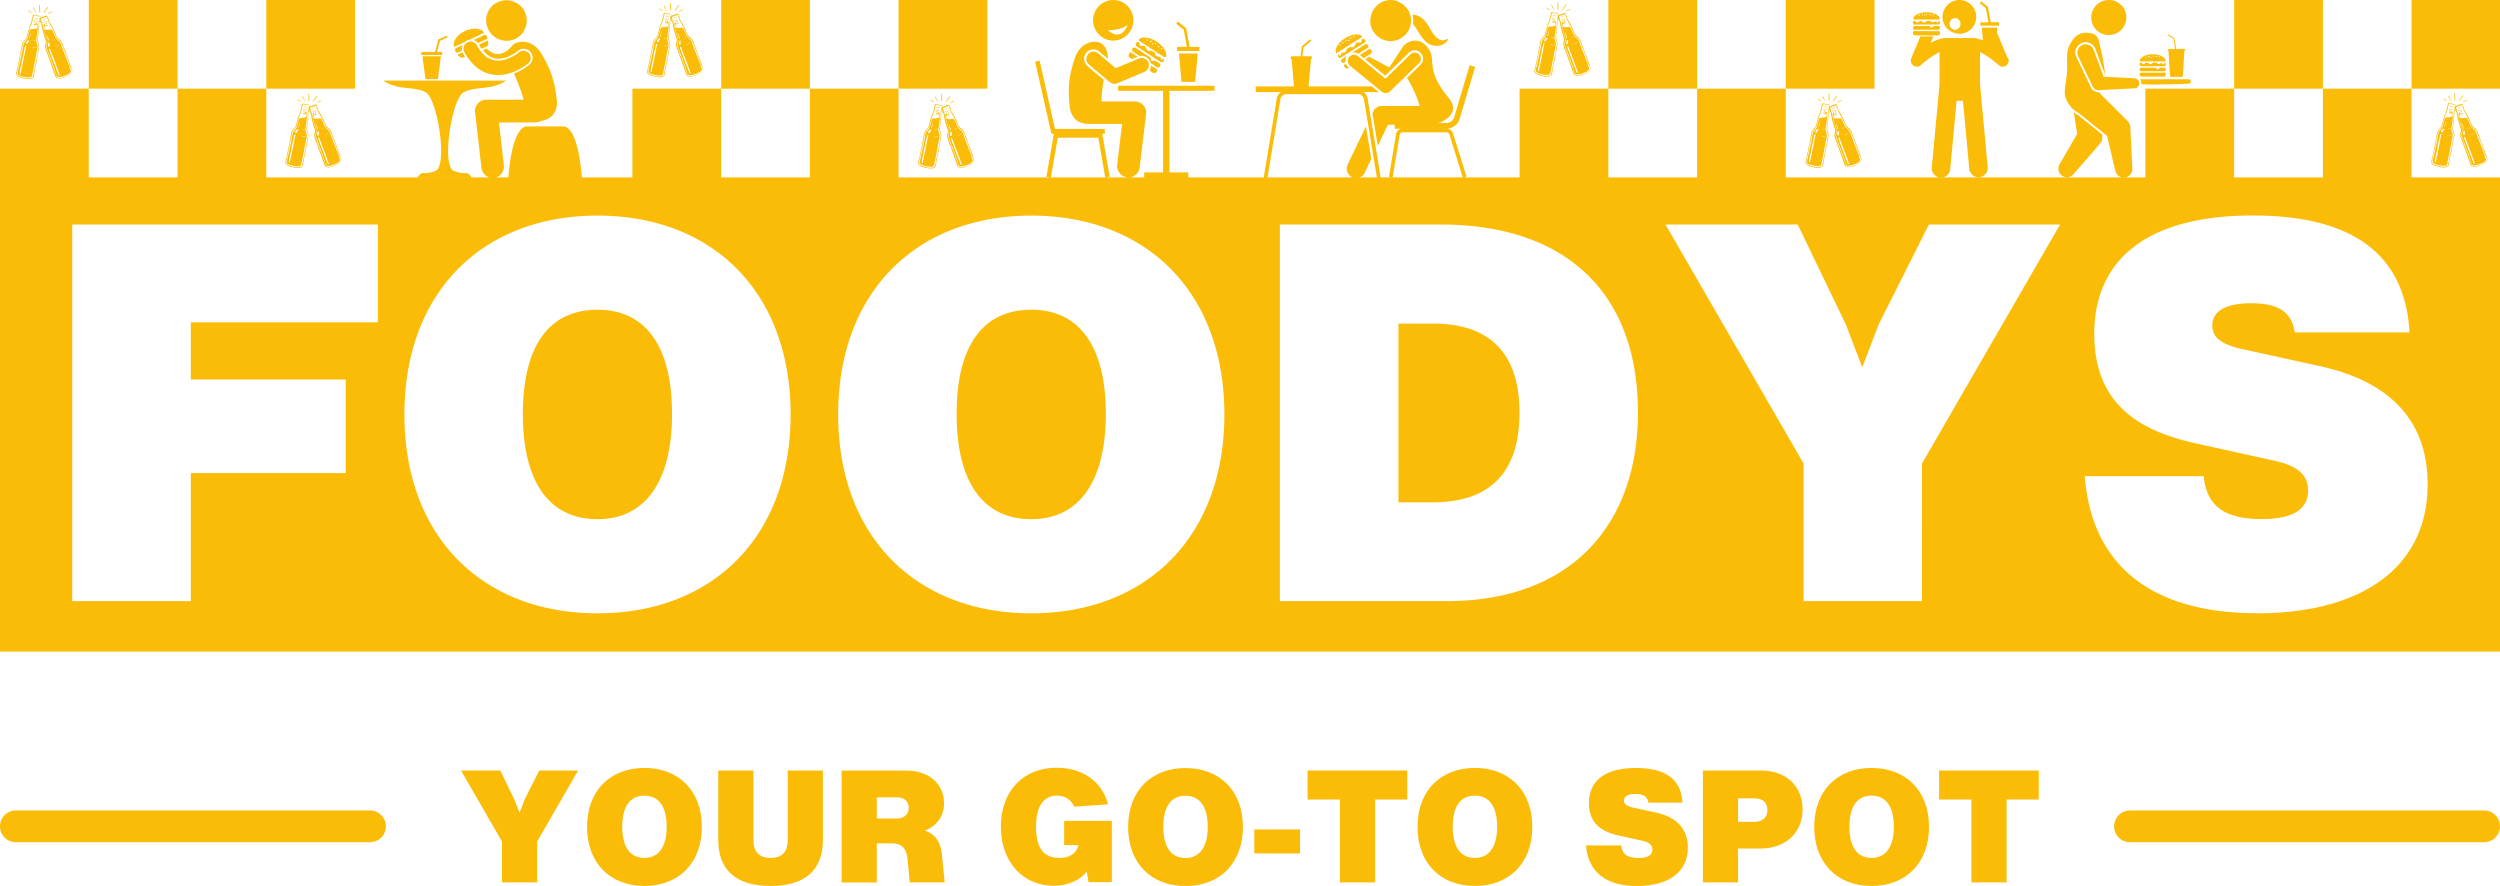 <svg xmlns="http://www.w3.org/2000/svg" viewBox="0 0 223.91 79.35"><path fill="#fbbc07" d="m46.97 71.66-.44 1.14-.44-1.14-1.28-2.65h-3.52l3.67 6.36v3.66h3.15v-3.66l3.67-6.36H48.3l-1.34 2.65Zm10.75 7.69c3.05 0 5.14-2.03 5.14-5.29s-2.09-5.28-5.14-5.28-5.14 2.02-5.14 5.28 2.08 5.29 5.14 5.29Zm0-2.51c-1.26 0-1.99-.94-1.99-2.8s.73-2.78 1.99-2.78 1.99.95 1.99 2.78-.74 2.8-1.99 2.8Zm11.3 2.51c3.08 0 4.68-1.42 4.68-4.11v-6.23h-3.15v6.23c0 1.06-.51 1.6-1.53 1.6s-1.54-.54-1.54-1.6v-6.23h-3.15v6.23c0 2.68 1.6 4.11 4.69 4.11Zm15.36-2.71c-.12-1.21-.58-1.91-1.54-2.25 1.1-.44 1.71-1.3 1.71-2.45 0-1.75-1.38-2.92-3.32-2.92h-5.85v10.02h3.15v-3.51h1.36c.86 0 1.31.47 1.39 1.39l.2 2.11h3.13l-.24-2.39Zm-5.85-3.34v-1.89h1.79c.68 0 1.07.37 1.07.94s-.4.96-1.07.96h-1.79Zm21.04.22h-4.26v2.17h1.3c-.27.87-.92 1.15-1.72 1.15-1.42 0-2.1-.85-2.1-2.81 0-1.85.71-2.77 1.87-2.77.71 0 1.27.34 1.55.99l3.03-.21c-.51-2.03-2.29-3.28-4.61-3.28-2.91 0-4.99 2.02-4.99 5.28s2.08 5.29 4.71 5.29c1.5 0 2.52-.64 2.99-1.27l.15.95h2.09V73.5Zm6.61 5.84c3.05 0 5.14-2.03 5.14-5.29s-2.09-5.28-5.14-5.28-5.14 2.02-5.14 5.28 2.08 5.29 5.14 5.29Zm0-2.51c-1.26 0-1.99-.94-1.99-2.8s.73-2.78 1.99-2.78 1.99.95 1.99 2.78-.74 2.8-1.99 2.8Zm10.26-.41v-2.15h-4.1v2.15h4.1Zm.67-7.43v2.6h2.9v7.42h3.15v-7.42h2.88v-2.6h-8.93Zm14.99 10.34c3.05 0 5.14-2.03 5.14-5.29s-2.09-5.28-5.14-5.28-5.14 2.02-5.14 5.28 2.08 5.29 5.14 5.29Zm0-2.51c-1.26 0-1.99-.94-1.99-2.8s.73-2.78 1.99-2.78 1.99.95 1.99 2.78-.74 2.8-1.99 2.8Zm14.52 2.51c2.81 0 4.55-1.23 4.55-3.43 0-1.58-.86-2.7-2.85-3.14l-2.11-.46c-.55-.14-.76-.32-.76-.62 0-.41.41-.59 1.04-.59.75 0 1.07.26 1.15.78h3.05c-.1-2.09-1.52-3.11-4.16-3.11-3.04 0-4.22 1.35-4.22 3.15s1.1 2.56 2.7 2.91l2.09.46c.58.14.89.35.89.79 0 .51-.42.76-1.24.76-.99 0-1.47-.35-1.54-1.13h-3.16c.18 2.39 1.8 3.64 4.57 3.64Zm11.11-10.34h-5.21v10.02h3.15V76h2c2.29 0 3.78-1.45 3.78-3.51s-1.47-3.48-3.71-3.48Zm-2.06 4.6V71.5h1.39c.82 0 1.23.34 1.23 1.04s-.41 1.07-1.23 1.07h-1.39Zm11.96 5.74c3.05 0 5.14-2.03 5.14-5.29s-2.09-5.28-5.14-5.28-5.14 2.02-5.14 5.28 2.08 5.29 5.14 5.29Zm0-2.51c-1.26 0-1.99-.94-1.99-2.8s.73-2.78 1.99-2.78 1.99.95 1.99 2.78-.74 2.8-1.99 2.8Zm6.04-7.83v2.6h2.9v7.42h3.15v-7.42h2.88v-2.6h-8.93Z" /><path d="M33.14 75.43H1.42C.64 75.43 0 74.8 0 74.01s.63-1.42 1.42-1.42h31.72c.78 0 1.42.63 1.42 1.42s-.63 1.42-1.42 1.42Zm190.77-1.42c0-.78-.63-1.42-1.42-1.42h-31.72c-.78 0-1.42.63-1.42 1.42s.63 1.42 1.42 1.42h31.72c.78 0 1.42-.63 1.42-1.42ZM44.28.36c-.19.14-.35.32-.48.53-.12.21-.2.43-.24.67-.04.24-.02.47.04.71.06.23.16.45.3.64.14.19.32.35.53.48.21.12.43.2.67.24.24.04.47.03.71-.03.23-.06.45-.16.64-.3.19-.14.35-.32.47-.53s.2-.43.24-.67c.04-.24.02-.48-.04-.71s-.16-.45-.3-.64c-.14-.19-.32-.35-.53-.47-.21-.12-.43-.2-.67-.24s-.47-.02-.71.04c-.23.06-.45.16-.64.3Zm4.04 10.54c-.07.01-.13.03-.2.04a.78.78 0 0 1-.22.03h-3.21l.44 3.84c.06.55-.34 1.06-.89 1.12h-.12c-.51 0-.94-.38-1-.9l-.57-4.97a1.016 1.016 0 0 1 1-1.13h3.34c-.2-.82-.55-1.64-.85-2.34.18-.07.37-.16.56-.26.44-.24.73-.47.81-.54a.81.81 0 0 0 .29-.55.809.809 0 0 0-.19-.59.815.815 0 0 0-.61-.28h-.09c-.16.02-.31.08-.43.19l-.02.02s-.06.05-.1.08c-.09.06-.23.16-.4.25-.08.04-.18.1-.31.15-.25.1-.57.2-.9.2-.31 0-.57-.08-.83-.24-.2-.12-.38-.3-.56-.52l.34-.16c.11.12.22.21.32.27.27.19.47.23.67.23.29 0 .59-.14.82-.3.11-.08.21-.17.27-.23l.07-.07h.01v-.02l.04-.04c.09-.12.2-.23.34-.3.64-.31 1.69-.16 2.34.91.88 1.47 1.22 2.49 1.4 4.29.03 1.33-.81 1.64-1.54 1.79Zm-1.08.42h3.17c1.44 0 1.7 4.57 1.7 4.57h-6.58s.27-4.57 1.7-4.57ZM42.7 3.26l-.62.29c-.1.01-.19.04-.28.09 0 0-.01 0-.02.01-.06.03-.12.08-.17.12l-.86.4s-.04.03-.06.04c-.2-.43.22-1.09.96-1.43.74-.35 1.51-.25 1.72.17-.02 0-.05.01-.07.02l-.61.29Zm.4.47-.29.13a.751.751 0 0 0-.39-.27h-.02l.45-.21.52-.25s.04-.01.06-.01c.06 0 .11.03.14.08l.06.13c.03.05.02.12-.02.16l-.51.24Zm-2.28.59.61-.29v.02c-.06.15-.08.32-.04.48l-.43.2c-.05 0-.11-.03-.14-.08l-.06-.13c-.03-.05-.01-.12.02-.16.01-.01.03-.03.05-.04Zm.61.37v.01c0 .01.01.03.02.04.06.12.13.22.2.33l-.19.09c-.15.07-.39-.13-.46-.27l.43-.2ZM42.89 4l.29-.14.51-.24c.07.15.07.46-.08.53l-.15.07-.33.15c-.08-.11-.16-.23-.23-.37v-.01Zm-4.78 3.09-.28-2.05h1.66l-.27 2.05h-1.11Zm1.02-2.44h.48v.28h-1.88v-.28h1.23l.3-1.11.76-.35.07.15-.68.32-.27.99Zm4.57.51c.31.2.61.26.92.27.31 0 .63-.08.92-.2a3.651 3.651 0 0 0 .9-.51c.01 0 .02-.01.03-.02.11-.1.25-.14.38-.15.2-.01.39.07.53.22.23.27.2.68-.07.91-.03.02-.32.27-.79.52-.16.09-.34.17-.55.25-.39.15-.85.27-1.36.27-.51 0-1.07-.13-1.6-.46-.41-.26-.79-.63-1.13-1.12-.03-.04-.06-.09-.09-.13-.07-.11-.14-.22-.2-.34 0-.01-.01-.02-.02-.04v-.01c-.02-.05-.04-.09-.05-.14v-.01c-.03-.19.02-.39.15-.53 0 0 .01-.02.02-.02.02-.02.04-.04.07-.06l.09-.06c.08-.05.17-.07.26-.08h.03c.19 0 .38.08.51.22v.01c.03.03.05.06.07.1 0 0 .01.02.01.03v.01c.08.14.16.26.23.37.03.05.07.09.1.13.21.27.42.46.62.59Zm-2.18 3.11c-1.06.58-2 6.62-.87 7.04 1.26.47 1.05-.15 1.59.57h-4.83c.54-.72.33-.1 1.59-.57 1.13-.42.19-6.46-.87-7.04-1.06-.58-2.44-.13-3.81-1.05h11.01c-1.37.91-2.75.47-3.81 1.05Zm58.17-4.63c1.01 0 1.82-.82 1.82-1.82S100.73 0 99.72 0 97.9.82 97.9 1.82s.82 1.82 1.82 1.82ZM101 2.22s-.51 1.59-1.78.48c0 0 1.14.06 1.78-.48Zm.07 13.67c.5 0 .94-.38 1-.89l.58-4.78c.04-.29-.05-.58-.25-.79s-.47-.34-.76-.34h-2.98c0-.65.09-1.31.2-1.94l-1.47-1.24a.834.834 0 0 1-.29-.57.832.832 0 0 1 1.37-.71l.75.63c.03-.67-.28-1.34-.84-1.48-.69-.17-1.7.2-2.1 1.39-.55 1.63-.67 2.7-.46 4.5.23 1.19 1 1.41 1.69 1.43h2.99l-.44 3.64c-.07.56.33 1.06.88 1.13h.12Zm-2.12-3.92v-.42h-4.46l-1.38-6.12-.4.1 1.46 6.45h.22l-.67 3.85.4.07.62-3.57h3.63l.62 3.57.4-.07-.67-3.85h.22Zm1.19-3.84h4.03v7.31h-1.69v.45h3.95v-.45h-1.69V8.13h4.03v-.45h-8.63v.45Zm4.3-3.08c.09-.38-.25-.93-.84-1.32s-1.24-.48-1.55-.24c-.06.05-.05.14 0 .18l2.21 1.44c.06.04.15 0 .17-.07Zm-1.62-1.43s-.06.04-.09.02-.04-.05-.02-.08.06-.04.08-.02c.03.02.04.05.02.08Zm.32.12s-.06.04-.09.02a.065.065 0 0 1-.02-.09c.02-.03.06-.04.08-.02.03.02.04.06.02.08Zm.16.22s-.06.04-.08.02-.04-.06-.02-.08c.02-.03.05-.04.08-.02s.04.06.02.08Zm.25-.01s-.05.04-.08.02-.04-.05-.02-.08.06-.04.08-.02c.03.02.04.05.02.08Zm.29.25s-.06.04-.09.02-.04-.06-.02-.08.06-.04.08-.02c.03.02.04.05.02.08Zm.26.2s-.05.04-.08.02-.04-.06-.02-.08c.02-.03.05-.04.08-.02s.04.06.02.08Zm-2.29-.24 2.12 1.38c.09.06.22.03.28-.06.05-.08.04-.2-.03-.26-.03.06-.09.15-.16.13-.09-.03-.04-.18-.09-.24-.05-.06-.15 0-.33-.08-.13-.05-.11-.19-.18-.31l-.26-.17c-.15-.03-.23.05-.34 0-.12-.05-.17-.28-.24-.38l-.09-.06c-.11-.02-.3.02-.37-.03-.07-.04-.06-.19-.05-.25l-.04-.03c-.09-.06-.22-.03-.28.06s-.03.22.06.28Zm1.21 1.35s.03.09.04.14l.56.36c.09.06.22.04.28-.06.06-.09.03-.22-.06-.28l-.38-.24-.33.04-.1-.32-1.32-.86a.207.207 0 0 0-.28.06c-.06.09-.03.22.06.28l.59.39c.05-.01.1-.02.16-.02.34 0 .64.2.77.51Zm-1.71-.8s-.09-.01-.11.02l-.07.11a.24.24 0 0 0 .07.33l.19.12.5-.21-.58-.38Zm1.63 1.6.31.2c.11.07.26.04.33-.07l.07-.11s.01-.09-.02-.11l-.54-.35c0 .1-.02.19-.06.29-.02.05-.05.11-.08.16Zm-5.49-1.44c-.23.27-.2.68.08.91l1.87 1.58a.655.655 0 0 0 .67.1l2.43-1.02a.65.65 0 0 0-.5-1.2l-2.07.87-1.57-1.33a.652.652 0 0 0-.92.08Zm9.98-.67h-.88l-.31-1.67-.74-.6-.15.19.67.54.28 1.53h-.88v.37h2.01v-.37Zm-.39 3.14.23-2.55h-1.68l.23 2.55h1.23ZM123 9.97c.14-.29.44-.48.77-.48h3.38c-.19-.68-.52-1.51-1.09-2.45-.05.01-.09.02-.13.03l1.3-1.27c.29-.29.3-.76.01-1.06-.14-.15-.33-.23-.54-.23s-.38.08-.52.21l-2.11 2.06-1.8-1.47.36-.23 1.8.96 1.25-1.9c.05-.07.11-.13.18-.17.62-.51 1.55-.49 2.14.48.62.99-.33 1.82 1.73 4.29.97 1.16.04 1.96-.91 2.28h.71c.34 0 .63-.22.72-.55l1.38-4.63.49.15-1.38 4.63c-.15.51-.59.86-1.1.9.23.04.43.2.5.43l1.21 3.87-.33.1-1.2-3.87a.291.291 0 0 0-.28-.2h-3.9c-.14 0-.26.1-.28.24l-.63 3.81-.33-.06.63-3.81c.04-.24.21-.43.43-.5h-.54v-.36h-.61l-.91 1.9-.48-2.92.1-.2Zm-.76 5.5a.861.861 0 0 1-1.14.4c-.42-.2-.6-.71-.4-1.13l1.64-3.42.48 2.92-.59 1.23Zm7.33-11.97c.33-.21-.13.9-1.37.53-.79-.23-1.17-1.37-1.65-1.85.03-.16.03-.33.02-.51-.01-.13-.03-.25-.07-.36.5.01 1.06.29 1.54 1.18.68 1.26 1.21 1.22 1.53 1.01Zm-6.85-1.65a1.814 1.814 0 0 0 .54 1.29c.17.17.37.3.59.4.23.09.46.14.7.14s.48-.05.7-.14c.22-.09.42-.23.59-.4a1.814 1.814 0 0 0 .54-1.29c0-.24-.05-.48-.14-.7-.09-.23-.23-.42-.4-.59-.17-.17-.37-.3-.59-.4s-.44-.16-.68-.16-.48.05-.7.14c-.22.09-.42.23-.59.4s-.3.37-.4.59c-.09.22-.14.46-.14.7Zm-.31 6.39h-.3c.2.13.33.34.38.59l1.17 7.08-.33.05-1.17-7.07a.547.547 0 0 0-.54-.46h-6.4c-.27 0-.5.19-.54.46l-1.17 7.08-.33-.05 1.17-7.08a.86.86 0 0 1 .38-.59h-2.26v-.51h3.42l-.21-2.46c-.05-.01-.09-.06-.09-.12 0-.07.05-.12.12-.12h.77l.11-.89.76-.64.11.13-.71.6-.1.8h.74c.07 0 .12.05.12.12 0 .06-.04.1-.09.12l-.22 2.46h5.68l.62.51h-1.06Zm-.54-4.85-2.05 1.3s-.06.05-.08.08c-.05 0-.09-.03-.1-.08-.09-.36.25-.89.82-1.26.58-.37 1.2-.44 1.49-.21.04.03.05.09.03.13-.04 0-.07.02-.1.04Zm-1.8.61s-.05-.03-.08-.02c-.03.02-.03.05-.02.08.02.03.05.04.08.02s.04-.05.02-.08Zm.25-.19s-.05-.04-.08-.02-.03.05-.02.08c.02.03.05.04.08.02s.04-.05.02-.08Zm.28-.23s-.05-.04-.08-.02-.04.05-.02.08.05.04.08.02.04-.05.02-.08Zm.24.01s-.05-.04-.08-.02-.04.05-.02.08.05.04.08.02.04-.05.02-.08Zm.16-.21s-.05-.04-.08-.02-.04.05-.02.08.05.03.08.02c.03-.02.04-.05.02-.08Zm.31-.11s-.05-.04-.08-.02-.04.05-.02.08.05.03.08.02c.03-.02.04-.05.02-.08Zm.86.57-2.05 1.3s-.03.02-.05.04a.195.195 0 0 1-.21-.08.198.198 0 0 1 .04-.25c.03.06.09.15.15.13.09-.03.04-.17.09-.23.05-.06.14 0 .32-.08.13-.05.1-.18.18-.29l.25-.16c.15-.03.22.05.33 0 .11-.04.17-.26.23-.36l.08-.05c.1-.02.28.03.36-.02.07-.04.06-.18.05-.24l.05-.03c.09-.06.21-.03.27.06.05.07.04.16-.01.23-.02 0-.04.02-.05.03Zm-.52.98a.721.721 0 0 0-.4-.12c-.05 0-.1 0-.15.02l1.16-.74c.09-.06.21-.03.27.06.05.08.04.18-.03.24l-.85.54Zm-1.44.46.36-.23h.04a.72.72 0 0 0-.1.49l-.13.08c-.08.03-.18 0-.23-.08a.195.195 0 0 1 .06-.27Zm.2.52.14-.09c.04.12.12.23.23.32l.03.03-.05.03a.23.23 0 0 1-.32-.07l-.07-.1s-.01-.08.03-.11Zm1.38-.88.85-.54s.08-.01.11.03l.07.1c.07.11.04.25-.07.32l-.61.38-.35-.29Zm-.89.95a.555.555 0 0 1 .7-.86l2.49 2.04 2.23-2.18c.22-.21.57-.21.78 0 .21.22.21.57 0 .78l-2.59 2.53a.59.59 0 0 1-.39.16.57.57 0 0 1-.35-.12l-2.88-2.35Zm58.92-.65-.94-2.24s-.02-.05-.03-.07l.04-.44h-1.39l.1 1.15c-.24-.1-.48-.17-.7-.2-.04 0-.07-.01-.11-.01h-2.59s-.07 0-.11.01c-.38.04-.8.22-1.19.44l.2-.46s.03-.09.04-.14H172l-.82 1.96c-.1.23-.02.5.19.65.09.07.2.1.31.1.13 0 .26-.05.36-.14.44-.39 1.12-.9 1.67-1.16v2.91l-.69 7.42c-.04.46.29.86.75.9.46.04.86-.29.9-.75l.57-6.12h.57l.57 6.12a.829.829 0 0 0 1.65-.15l-.69-7.42V4.67c.55.26 1.23.77 1.67 1.16.1.09.23.14.36.14a.547.547 0 0 0 .5-.75Zm-4.33-2.19c.83 0 1.51-.67 1.51-1.51S176.32 0 175.49 0s-1.51.68-1.51 1.51.67 1.51 1.51 1.51Zm-.39-1.41c.27 0 .49.23.49.52s-.22.52-.49.52-.49-.23-.49-.52.22-.52.49-.52Zm-3.65.13h2.19c.06 0 .11-.06.09-.12-.1-.31-.59-.53-1.18-.53s-1.08.23-1.18.53c-.02.06.02.12.09.12Zm1.69-.47s.05.02.05.05c0 .03-.02.05-.05.05s-.05-.02-.05-.05c0-.03.02-.05.05-.05Zm-.27-.02s.05.02.05.05c0 .03-.02.05-.05.05-.03 0-.05-.02-.05-.05 0-.03.02-.05.05-.05Zm-.31-.04s.05.02.05.05-.02.05-.05.05c-.03 0-.05-.02-.05-.05s.02-.05.05-.05Zm-.17.12s.05.02.05.05-.02.05-.05.05-.05-.02-.05-.05.02-.05.05-.05Zm-.21-.08s.05.02.05.05c0 .03-.02.05-.05.05s-.05-.02-.05-.05c0-.03.02-.05.05-.05Zm-.27.06s.05.02.05.05-.02.05-.05.05c-.03 0-.05-.02-.05-.05s.02-.05.05-.05Zm-.41.88h2.09c.09 0 .17-.07.17-.17 0-.08-.06-.15-.14-.16 0 .06 0 .15-.05.16-.08.02-.11-.11-.17-.12-.06-.02-.11.06-.27.09-.12.02-.16-.08-.26-.13h-.26c-.12.05-.14.13-.23.15-.1.02-.25-.11-.34-.15h-.08c-.08.04-.2.15-.27.15s-.13-.11-.15-.15h-.05c-.09 0-.17.07-.17.17s.07.17.17.17Zm0 .46h2.09a.172.172 0 0 0 .17-.16c0-.09-.07-.17-.17-.17h-.37l-.21.17-.21-.17h-1.3c-.09 0-.17.07-.17.17 0 .02 0 .05.02.07.03.06.08.09.15.09Zm2.06.51a.2.2 0 0 0 .2-.2v-.11s-.03-.07-.07-.07h-2.29s-.07.03-.07.07v.11c0 .11.09.2.2.2h2.02Zm3.81-.87h1.66v-.31h-.73l-.25-1.38-.61-.49-.13.16.55.45.23 1.27h-.72v.31Zm14.38 3.2h2.12c.06 0 .11-.06.08-.12-.1-.3-.57-.52-1.15-.52s-1.04.22-1.15.52c-.02.06.02.12.08.12Zm1.64-.46s.05.02.05.05-.02.05-.05.05c-.03 0-.05-.02-.05-.05s.02-.05.05-.05Zm-.26-.02s.05.02.05.05-.02.05-.05.05-.05-.02-.05-.05.02-.05.05-.05Zm-.3-.04s.05.02.05.05c0 .03-.02.05-.05.05s-.05-.02-.05-.05c0-.03.02-.05.05-.05Zm-.17.12s.05.02.05.05c0 .03-.02.05-.05.05-.03 0-.05-.02-.05-.05 0-.03.02-.05.05-.05Zm-.2-.08s.05.02.05.05-.02.05-.05.05-.05-.02-.05-.05.02-.05.05-.05Zm-.27.06s.05.02.05.05c0 .03-.02.05-.05.05-.03 0-.05-.02-.05-.05 0-.03.02-.05.05-.05Zm-.56.69c0 .09.07.16.16.16h2.03c.09 0 .16-.07.16-.16 0-.08-.06-.15-.14-.16 0 .05 0 .14-.05.15-.08.02-.1-.1-.16-.12s-.1.06-.26.09c-.11.02-.16-.08-.26-.13h-.25c-.12.05-.13.13-.23.15-.1.02-.24-.11-.33-.15h-.08c-.08.04-.19.15-.26.15s-.12-.1-.14-.15h-.04c-.09 0-.16.07-.16.16Zm.16.61h2.03c.09 0 .16-.07.16-.16s-.07-.16-.16-.16h-.36l-.2.17-.21-.17h-1.26c-.09 0-.16.07-.16.16s.07.16.16.16Zm-.09.13s-.06.03-.06.06v.1c0 .11.08.19.19.19h1.96c.11 0 .19-.09.19-.19v-.1s-.03-.06-.07-.06h-2.22Zm2.45-2.05s.03.07.07.08l.13 2.21c0 .08.07.14.15.14h.86c.08 0 .14-.06.15-.14l.13-2.21s.07-.04.07-.08-.04-.08-.08-.08h-.73l-.11-.78c-.01-.1-.07-.2-.16-.25l-.41-.27-.05.08.41.26c.06.04.11.11.12.19l.1.77h-.55s-.08.04-.08.08Zm1.87 2.64h-4.35c.08.11.13.25.12.4s4.23 0 4.23 0c.11 0 .2-.09.2-.2s-.09-.2-.2-.2Zm-10.28 2.96.3 1.94-1.58 2.71c-.18.31-.13.73.16.97.32.28.81.25 1.09-.08l2.38-2.74a.78.78 0 0 0 .2-.55v-.26l-2.19-1.76c-.13-.07-.25-.14-.36-.23Zm2.25-1.8h-.04c-.29 0-.55-.17-.68-.43l-1.3-2.72a.922.922 0 0 1-.04-.71c.08-.24.25-.42.48-.53a.934.934 0 0 1 1.24.44c.01.02.02.05.03.08l.86 2.31s-.08-1.16-.48-2.68c-.05-.49-.26-.91-.67-1.01-.63-.16-1.43-.2-2.04 1.05-.3.6-.2 1.32-.21 2.28 0 .58-.27 1.52-.2 2.14.16.81.71 1.38 1.26 1.66l2.52 2.03.74 3.14c.08.36.41.61.79.59.43-.02.75-.38.73-.81l-.18-3.7a.851.851 0 0 0-.23-.54l-.12-.12-2.47-2.46Zm2.45-6.69a1.572 1.572 0 0 1-1.57 1.57 1.572 1.572 0 0 1-1.57-1.57 1.572 1.572 0 0 1 .97-1.45c.2-.08.4-.12.61-.12s.41.04.6.12a1.572 1.572 0 0 1 .97 1.45Zm.73 5.44-2.76-.14-.9-2.42-.03-.06a.752.752 0 0 0-1-.35c-.37.18-.53.63-.35 1l1.28 2.67.03.05c.1.2.31.33.54.32l3.2-.17c.23-.01.41-.19.43-.42a.449.449 0 0 0-.43-.47Zm32.73 51.35H0V15.89h223.91v42.47ZM33.85 20.11H6.47v33.73h10.62V42.37h13.88v-8.38H17.09v-5.12h16.76v-8.76Zm19.67 34.82c10.27 0 17.29-6.82 17.29-17.81s-7.02-17.81-17.29-17.81-17.3 6.82-17.3 17.81 7.02 17.81 17.3 17.81Zm0-8.43c-4.23 0-6.69-3.18-6.69-9.43s2.46-9.33 6.69-9.33 6.67 3.18 6.67 9.33-2.46 9.43-6.67 9.43Zm38.85 8.43c10.27 0 17.29-6.82 17.29-17.81s-7.02-17.81-17.29-17.81-17.3 6.82-17.3 17.81 7.02 17.81 17.3 17.81Zm0-8.43c-4.23 0-6.69-3.18-6.69-9.43s2.46-9.33 6.69-9.33 6.67 3.18 6.67 9.33-2.46 9.43-6.67 9.43Zm36.71-26.39h-14.45v33.73h14.92c11.28 0 17.15-6.96 17.15-16.87 0-11.22-6.97-16.86-17.62-16.86Zm-3.83 24.87v-16h3.08c5.02 0 7.76 2.56 7.76 8s-2.74 8.01-7.76 8.01h-3.08Zm43.01-15.92-1.47 3.84-1.47-3.84-4.31-8.95h-11.84l12.37 21.41v12.32h10.6V41.52l12.37-21.41h-11.75l-4.5 8.95Zm33.87 25.87c9.42 0 15.3-4.12 15.3-11.56 0-5.3-2.94-9.1-9.62-10.57l-7.11-1.56c-1.85-.43-2.56-1.09-2.56-2.09 0-1.37 1.37-1.99 3.5-1.99 2.52 0 3.61.85 3.89 2.61h10.27c-.37-7.01-5.12-10.47-14.02-10.47-10.23 0-14.21 4.55-14.21 10.6s3.7 8.63 9.1 9.81l7.06 1.56c1.94.43 2.99 1.19 2.99 2.66 0 1.71-1.38 2.56-4.18 2.56-3.31 0-4.92-1.19-5.17-3.84h-10.65c.62 8.06 6.07 12.27 15.4 12.27ZM0 15.89h7.95V7.94H0v7.95Zm7.95-7.95h7.95V0H7.95v7.95Zm7.95 7.95h7.95V7.94H15.9v7.95Zm7.95-7.95h7.95V0h-7.95v7.95Zm32.79 7.95h7.95V7.94h-7.95v7.95Zm7.95-7.95h7.95V0h-7.95v7.95Zm7.95 7.95h7.94V7.94h-7.94v7.95Zm7.94-7.95h7.95V0h-7.95v7.95Zm55.62 7.95h7.95V7.94h-7.95v7.95Zm7.95-7.95H152V0h-7.95v7.95Zm7.95 7.95h7.94V7.94H152v7.95Zm7.94-7.95h7.95V0h-7.95v7.95Zm32.21 7.95h7.95V7.94h-7.95v7.95Zm7.95-7.95h7.95V0h-7.95v7.95Zm7.95 7.95h7.94V7.94h-7.94v7.95Zm7.94-7.95h7.95V0h-7.95v7.95ZM3.22 1.86c-.07 0-.14-.03-.2-.04-.01 0-.02.02 0 .03.06.03.14.04.2.05.06 0 .13.02.18 0v-.01c-.05-.03-.12-.02-.18-.03Zm.17-.22s-.1-.02-.15-.02c-.05 0-.1-.02-.15-.02 0 0-.01.01 0 .02.09.03.21.07.31.05.01 0 .01-.02 0-.02Zm-.07.44c-.07-.07-.16.01-.09.09.06.07.17.25.1.33-.21.19-.61 0-.68.24-.06.22-.11.45-.18.68-.06.18-.22.29-.31.44-.06.11-.08.23-.09.3-.1.63-.25 1.24-.38 1.87-.02.08-.03.14-.05.2-.01.04-.02.07-.03.1-.04.2-.04.25-.03.27.05.13.23.22.59.29s.01 0 .01 0c.36.07.56.06.66-.04.01-.01.03-.06.07-.26.13-.64.25-1.27.37-1.91.03-.18.11-.38.08-.57-.02-.18-.13-.35-.11-.53 0-.03.01-.11.03-.21.02-.13.05-.32.07-.49.04-.34.03-.49.03-.49 0-.16-.03-.26-.08-.32Zm-.98 2.1s0 .03-.01.04c-.1.49-.18.91-.28 1.41-.04.17-.07.35-.11.52-.02.09-.03.17-.06.26 0 .03-.04.16 0 .19.02.02.04.05-.05 0-.04-.02-.06-.04-.07-.08v-.07c.07-.31.14-.62.2-.94.08-.42.15-.78.25-1.2.01-.05.02-.22.1-.21s.05.03.04.06Zm.18-.38c-.03.05-.02.1-.07.13-.04.02-.12.03-.12-.04s.04-.13.08-.18c.02-.03.07-.07.12-.09.03 0 .05 0 .08.01.06.05-.06.12-.08.16Zm.16-.37s-.02.02-.03.02-.03-.02-.02-.04c.02-.09.11-.42.13-.48h.01s.01 0 0 .01c-.01.06-.07.38-.1.49Zm.6.81a.58.58 0 0 1-.41.01v-.01c.14.02.26.02.4-.02.01 0 .02.02 0 .02Zm-.34-.63s.1.01.14 0c.04 0 .08-.02.13-.02 0 0 .01.01 0 .02-.08.04-.2.04-.28 0Zm.34-.88c-.15.09-.36.1-.52.04.09.02.17.03.26.03s.17-.04.25-.07Zm-.22-.57s-.05.09.03.08c.12 0 .19.05.19.05s-.04-.06-.07-.1c-.04-.04-.09-.05-.14-.04ZM3.08 2c0 .08.08.11.08.11-.02-.04 0-.07 0-.12.02-.06-.09-.07-.09 0Zm3.34 4.12s-.01-.03-.02-.04c-.08-.2-.15-.4-.23-.61-.1-.26-.19-.52-.29-.78-.05-.13-.09-.27-.14-.4-.03-.07-.09-.17-.1-.25 0 0 0-.02-.01-.04a.894.894 0 0 0-.24-.41c-.07-.07-.16-.13-.23-.2-.14-.15-.19-.38-.27-.56-.09-.19-.18-.38-.29-.57-.02-.04-.25-.38-.23-.41.02-.03.03-.07 0-.13-.01-.02-.04-.06-.07-.1-.01-.02-.02-.03-.03-.04v-.02c.02-.04-.02-.09-.03-.11-.03-.04-.06-.06-.1-.05h-.02c-.02 0-.11.04-.26.1-.11.04-.19.07-.23.09v-.07c0-.04-.03-.08-.07-.09-.02 0-.12-.03-.27-.06-.16-.03-.25-.05-.27-.05h-.01c-.04 0-.07.03-.09.07 0 .02-.03.07 0 .11v.02s-.01.03-.02.05a.31.31 0 0 0-.05.11c-.02.06-.01.1.01.13-.02.06-.11.32-.2.55-.08.19-.17.56-.24.81-.02.09-.04.17-.05.2-.02.05-.09.13-.15.2s-.13.14-.17.21c-.08.15-.11.32-.13.48-.03.19-.08.38-.11.57l-.24 1.2c-.02.08-.03.13-.05.19-.01.04-.02.08-.03.11-.04.2-.05.29-.03.34.06.15.22.23.37.28.25.09.55.15.81.14.13 0 .23-.05.31-.12.13-.13.11-.4.14-.57.04-.22.09-.43.14-.65.05-.2.07-.4.11-.6.05-.24.08-.48.14-.72.04-.15.04-.3.01-.45-.02-.11-.06-.21-.09-.31-.02-.11 0-.19 0-.3.04-.25.09-.63.1-.84 0-.25.02-.52.03-.58.03-.01.06-.04.06-.11v-.02l.01.01v.05c0 .06.01.1.01.12.01.07.05.09.08.1.02.06.08.33.12.57.03.2.15.57.22.81.03.09.05.16.06.19.04.17-.06.35-.05.52 0 .15.06.28.09.35 0 .01.01.03.01.03.26.69.5 1.39.75 2.08.07.19.11.27.16.31.08.06.18.08.3.07.24-.02.48-.1.69-.21.17-.08.38-.19.42-.39.03-.1-.04-.23-.08-.33ZM3.57 1.61s-.04.03-.04.06v.18c0 .03-.01.05-.02.05s-.03.02-.03.03c0 .02-.03.33-.03.61s-.11.92-.12 1.03c-.01.11.11.36.13.52s-.03.32-.04.37c-.01.06-.1.56-.13.71-.03.15-.21 1.03-.24 1.16-.03.13-.03.23-.05.3-.02.08-.05.26-.09.29-.06.06-.15.09-.27.1-.25.02-.51-.04-.75-.12-.14-.05-.31-.11-.37-.26-.02-.05.02-.23.03-.31.02-.07.05-.16.08-.3.03-.14.2-1.02.23-1.17.03-.15.14-.64.15-.7s.02-.22.11-.36c.08-.14.29-.32.32-.43s.18-.74.29-1c.11-.26.2-.55.21-.57 0-.02 0-.03-.02-.05-.01 0-.01-.03 0-.06s.07-.14.08-.16 0-.06-.01-.07c0-.01.01-.08.05-.08s.19.04.27.05c.08.01.24.05.27.05.04.01.03.09.02.1Zm2.87 4.83c-.04.16-.21.29-.58.43h-.02c-.19.07-.34.11-.46.12-.11 0-.2-.01-.26-.06-.04-.03-.11-.21-.13-.28s-.04-.16-.09-.29-.36-.97-.42-1.11-.22-.62-.24-.68-.09-.2-.1-.36c0-.16.08-.42.05-.53s-.23-.72-.28-1c-.05-.28-.12-.58-.12-.59 0-.02-.01-.03-.03-.03s-.03-.02-.03-.05c0-.03-.02-.16-.02-.18 0-.02-.03-.05-.04-.05-.01 0-.03-.08 0-.1.03-.01.18-.07.25-.09.07-.03.23-.09.25-.09.04 0 .07.06.06.08 0 .01-.01.05 0 .07.01.02.08.12.1.15s.02.05 0 .06c-.02.02-.02.03-.01.05 0 .02.15.29.29.53.14.24.39.84.44.94.05.1.28.25.38.37.1.13.14.29.16.34.02.06.2.53.26.67.05.14.36.99.4 1.12s.09.21.12.28.09.24.08.3Zm-.19-.41s-.02-.05-.03-.07c-.06-.17-.13-.35-.2-.52-.17-.46-.37-.91-.52-1.38a.73.73 0 0 0-.14-.28c-.08-.1-.18-.17-.27-.26a.938.938 0 0 1-.19-.32c-.05-.12-.13-.29-.2-.45-.11-.23-.48.03-.71-.13-.09-.07 0-.27.05-.35.06-.08-.05-.15-.1-.07-.05.07-.06.17-.03.33 0 0 .02.14.11.48.05.16.1.34.14.47l.06.2c.04.14-.01.27-.03.41-.02.16.04.32.09.47l.45 1.2c.08.21.15.41.22.62.04.13.08.37.18.47.11.08.31.06.66-.06h.01c.35-.13.51-.24.54-.38.02-.07-.02-.12-.04-.17-.03-.06-.05-.12-.07-.18ZM4.7 3.62l.12-.06c.04-.03.07-.06.1-.09 0 0 .02 0 .01.01-.04.08-.15.14-.23.15Zm-.61-.78c.09.02.17.04.26.03.09 0 .17-.03.25-.07-.15.09-.36.11-.52.04Zm.09.3v-.02h.02c.02.06.14.36.18.47 0 .01 0 .03-.02.04s-.03 0-.04-.02c-.03-.09-.13-.41-.15-.48Zm.15 1.03a.352.352 0 0 1-.03-.2c0-.04.02-.1.05-.13a.09.09 0 0 1 .07-.03c.08.01.01.14.02.18 0 .06.04.1 0 .15-.02.04-.09.09-.12.03Zm1.02 2.57s-.08 0-.1-.03c-.02-.02-.03-.04-.04-.06l-.33-.9c-.16-.4-.29-.74-.43-1.15-.02-.05-.1-.2-.03-.23s.06 0 .07.03c0 .01 0 .03.01.04.18.47.33.87.51 1.34.06.17.12.33.18.5.03.08.06.17.09.25 0 .03.05.15.1.17.03 0 .06.03-.04.03Zm-.04-2.78c-.08.11-.21.2-.34.23v-.01c.13-.06.23-.12.32-.23.01-.01.03 0 .02.02ZM4.02 1.99c.07-.02.14-.04.19-.08.01 0 0-.03-.01-.02-.07.02-.13.05-.2.07-.06.02-.12.02-.17.06v.01c.06.01.13-.01.18-.03Zm.09-.31v-.02c-.05.02-.1.03-.15.05-.05.02-.1.03-.15.05v.02c.1 0 .21-.05.3-.1Zm.11.55s-.09.01-.13.06c-.03.04-.06.11-.06.11s.06-.06.18-.08c.07 0 .05-.08.01-.09Zm-.04-.16c-.01-.08-.11-.05-.09 0 .02.04.04.08.02.12 0 0 .08-.05.07-.12ZM3.07.89c.04.08.08.16.13.24 0 .01.03 0 .02-.01-.03-.09-.07-.17-.11-.25C3.07.8 3.04.72 2.99.65c-.01-.02-.04 0-.04.02.03.08.07.15.1.23Zm.48.19s.04.03.04 0c.01-.11 0-.22 0-.33 0-.11 0-.22-.04-.32 0-.01-.03-.01-.03 0-.02.1 0 .21 0 .31 0 .11 0 .22.01.34Zm.4.07c.06-.08.13-.16.19-.25.06-.08.13-.15.17-.24.01-.02-.02-.04-.04-.03-.07.07-.13.17-.19.25-.06.08-.11.16-.17.24-.01.02.02.04.03.02Zm-1.11 0s.03-.02.02-.03c-.1-.07-.21-.15-.33-.19-.01 0-.02 0-.01.02.09.09.21.14.32.2Zm1.48.08c.12-.05.25-.09.35-.17.02-.01 0-.03-.01-.03-.12.03-.24.11-.35.16-.02 0 0 .04.01.03Zm23.01 8.59c-.07 0-.14-.03-.2-.04-.01 0-.02.02 0 .03.06.03.14.04.2.05.06 0 .13.02.18 0v-.01c-.05-.03-.12-.02-.18-.03Zm.17-.22s-.1-.02-.15-.02c-.05 0-.1-.02-.15-.02 0 0-.01.01 0 .02.09.03.21.07.31.05.01 0 .01-.02 0-.02Zm-.07.44c-.07-.07-.16.01-.09.09.06.07.17.25.1.33-.21.19-.61 0-.68.24-.06.22-.11.45-.18.68-.06.18-.22.29-.31.44-.06.11-.08.23-.09.3-.1.63-.25 1.24-.38 1.87-.02.08-.03.14-.05.2-.01.04-.02.07-.03.1-.04.2-.04.25-.03.27.05.13.23.22.59.29s.01 0 .01 0c.36.07.56.06.66-.04.01-.01.03-.06.07-.26.13-.64.25-1.27.37-1.91.03-.18.11-.38.08-.57-.02-.18-.13-.35-.11-.53 0-.03.01-.11.03-.21.02-.13.05-.32.07-.49.04-.34.03-.49.03-.49 0-.16-.03-.26-.08-.32Zm-.98 2.1s0 .03-.01.04c-.1.49-.18.91-.28 1.41-.04.17-.07.35-.11.52-.02.09-.03.17-.06.26 0 .03-.04.16 0 .19.02.02.04.05-.05 0-.04-.02-.06-.04-.07-.08v-.07c.07-.31.14-.62.2-.94.08-.42.15-.78.25-1.2.01-.05.02-.22.1-.21s.05.03.04.06Zm.18-.38c-.03.05-.02.1-.07.13-.04.02-.12.03-.12-.04s.04-.13.08-.18c.02-.03.07-.07.12-.09.03 0 .05 0 .08.01.06.05-.06.12-.08.16Zm.16-.37s-.02.02-.03.02-.03-.02-.02-.04c.02-.09.11-.42.13-.48h.01s.01 0 0 .01c-.01.06-.07.38-.1.49Zm.6.81a.58.58 0 0 1-.41.01v-.01c.14.02.26.02.4-.02.01 0 .02.02 0 .02Zm-.34-.63s.1.01.14 0c.04 0 .08-.02.13-.02 0 0 .01.01 0 .02-.08.04-.2.04-.28 0Zm.34-.88c-.15.09-.36.1-.52.04.09.02.17.03.26.03s.17-.04.25-.07Zm-.22-.57s-.05.09.03.08c.12 0 .19.05.19.05s-.04-.06-.07-.1c-.04-.04-.09-.05-.14-.04Zm.02-.16c0 .08.08.11.08.11-.02-.04 0-.07 0-.12.02-.06-.09-.07-.09 0Zm3.34 4.12s-.01-.03-.02-.04c-.08-.2-.15-.4-.23-.61-.1-.26-.19-.52-.29-.78-.05-.13-.09-.27-.14-.4-.03-.07-.09-.17-.1-.25 0 0 0-.02-.01-.04a.894.894 0 0 0-.24-.41c-.07-.07-.16-.13-.23-.2-.14-.15-.19-.38-.27-.56-.09-.19-.18-.38-.29-.57-.02-.04-.25-.38-.23-.41.02-.03.03-.07 0-.13-.01-.02-.04-.06-.07-.1-.01-.02-.02-.03-.03-.04v-.02c.02-.04-.02-.09-.03-.11-.03-.04-.06-.06-.1-.05h-.02c-.02 0-.11.04-.26.1-.11.04-.19.07-.23.09v-.07c0-.04-.03-.08-.07-.09-.02 0-.12-.03-.27-.06-.16-.03-.25-.05-.27-.05h-.01c-.04 0-.07.03-.09.07 0 .02-.03.07 0 .11v.02s-.01.03-.02.05a.31.31 0 0 0-.05.11c-.02.06-.01.1.01.13-.02.06-.11.32-.2.55-.08.19-.17.56-.24.81-.02.09-.04.17-.05.2-.02.05-.09.13-.15.2s-.13.14-.17.21c-.08.15-.11.32-.13.48-.03.19-.08.38-.11.57l-.24 1.2c-.02.08-.03.13-.05.19-.01.04-.02.08-.03.11-.04.2-.05.29-.03.34.06.15.22.23.37.28.25.09.55.15.81.14.13 0 .23-.05.31-.12.13-.13.11-.4.14-.57.04-.22.09-.43.14-.65.05-.2.07-.4.11-.6.05-.24.08-.48.14-.72.04-.15.04-.3.01-.45-.02-.11-.06-.21-.09-.31-.02-.11 0-.19 0-.3.04-.25.09-.63.1-.84 0-.25.02-.52.03-.58.03-.01.06-.04.06-.11v-.02l.01.01v.05c0 .06.01.1.01.12.01.07.05.09.08.1.02.06.08.33.12.57.03.2.15.57.22.81.03.09.05.16.06.19.04.17-.06.35-.05.52 0 .15.06.28.09.35 0 .01.01.03.01.03.26.69.5 1.39.75 2.08.07.19.11.27.16.31.08.06.18.08.3.07.24-.02.48-.1.69-.21.17-.08.38-.19.42-.39.03-.1-.04-.23-.08-.33Zm-2.85-4.51s-.04.03-.04.06v.18c0 .03-.01.05-.02.05s-.03.02-.03.03c0 .02-.03.33-.03.61s-.11.92-.12 1.03c-.01.11.11.36.13.52s-.03.32-.04.37c-.01.06-.1.56-.13.71-.03.15-.21 1.03-.24 1.16-.03.13-.03.23-.05.3-.02.08-.05.26-.09.29-.06.06-.15.09-.27.1-.25.02-.51-.04-.75-.12-.14-.05-.31-.11-.37-.26-.02-.05.02-.23.03-.31.02-.07.05-.16.08-.3.03-.14.2-1.02.23-1.17.03-.15.14-.64.15-.7s.02-.22.11-.36c.08-.14.29-.32.32-.43s.18-.74.29-1c.11-.26.2-.55.21-.57 0-.02 0-.03-.02-.05-.01 0-.01-.03 0-.06s.07-.14.08-.16 0-.06-.01-.07c0-.01.01-.08.05-.08s.19.04.27.05c.08.01.24.05.27.05.04.01.03.09.02.1Zm2.87 4.83c-.04.16-.21.29-.58.43h-.02c-.19.07-.34.11-.46.12-.11 0-.2-.01-.26-.06-.04-.03-.11-.21-.13-.28s-.04-.16-.09-.29-.36-.97-.42-1.11-.22-.62-.24-.68-.09-.2-.1-.36c0-.16.08-.42.05-.53s-.23-.72-.28-1c-.05-.28-.12-.58-.12-.59 0-.02-.01-.03-.03-.03s-.03-.02-.03-.05c0-.03-.02-.16-.02-.18 0-.02-.03-.05-.04-.05-.01 0-.03-.08 0-.1.03-.01.18-.07.25-.09.07-.03.23-.09.25-.09.04 0 .07.06.06.08 0 .01-.01.05 0 .07.01.02.08.12.1.15s.02.05 0 .06c-.02.02-.02.03-.01.05 0 .02.15.29.29.53.14.24.39.84.44.94.05.1.28.25.38.37.1.13.14.29.16.34.02.06.2.53.26.67.05.14.36.99.4 1.12s.09.21.12.28.09.24.08.3Zm-.19-.41s-.02-.05-.03-.07c-.06-.17-.13-.35-.2-.52-.17-.46-.37-.91-.52-1.38a.73.73 0 0 0-.14-.28c-.08-.1-.18-.17-.27-.26a.938.938 0 0 1-.19-.32c-.05-.12-.13-.29-.2-.45-.11-.23-.48.03-.71-.13-.09-.07 0-.27.05-.35.06-.08-.05-.15-.1-.07-.05.07-.06.17-.03.33 0 0 .02.14.11.48.05.16.1.34.14.47l.06.2c.04.14-.01.27-.03.41-.02.16.04.32.09.47l.45 1.2c.08.21.15.41.22.62.04.13.08.37.18.47.11.08.31.06.66-.06h.01c.35-.13.51-.24.54-.38.02-.07-.02-.12-.04-.17-.03-.06-.05-.12-.07-.18Zm-1.55-2.41.12-.06c.04-.03.07-.06.1-.09 0 0 .02 0 .01.01-.04.08-.15.14-.23.15Zm-.61-.78c.09.02.17.04.26.03.09 0 .17-.03.25-.07-.15.09-.36.11-.52.04Zm.09.3v-.02h.02c.02.06.14.36.18.47 0 .01 0 .03-.02.04s-.03 0-.04-.02c-.03-.09-.13-.41-.15-.48Zm.15 1.03a.352.352 0 0 1-.03-.2c0-.04.02-.1.05-.13a.09.09 0 0 1 .07-.03c.08.01.01.14.02.18 0 .06.04.1 0 .15-.02.04-.09.09-.12.03Zm1.02 2.57s-.08 0-.1-.03c-.02-.02-.03-.04-.04-.06l-.33-.9c-.16-.4-.29-.74-.43-1.15-.02-.05-.1-.2-.03-.23s.06 0 .07.03c0 .01 0 .03.01.04.18.47.33.87.51 1.34.06.17.12.33.18.5.03.08.06.17.09.25 0 .03.05.15.1.17.03 0 .06.03-.04.03Zm-.04-2.78c-.08.11-.21.2-.34.23v-.01c.13-.06.23-.12.32-.23.01-.01.03 0 .02.02Zm-1.29-1.97c.07-.02.14-.04.19-.08.01 0 0-.03-.01-.02-.07.02-.13.05-.2.07-.06.02-.12.02-.17.06v.01c.06.01.13-.01.18-.03Zm.09-.31v-.02c-.05.02-.1.03-.15.05-.05.02-.1.03-.15.05v.02c.1 0 .21-.05.3-.1Zm.11.55s-.09.01-.13.06c-.03.04-.06.11-.06.11s.06-.06.18-.08c.07 0 .05-.08.01-.09Zm-.04-.16c-.01-.08-.11-.05-.09 0 .02.04.04.08.02.12 0 0 .08-.05.07-.12Zm-1.11-1.18c.04.08.08.16.13.24 0 .01.03 0 .02-.01-.03-.09-.07-.17-.11-.25-.04-.07-.07-.15-.12-.22-.01-.02-.04 0-.04.02.03.08.07.15.1.23Zm.48.19s.04.03.04 0c.01-.11 0-.22 0-.33 0-.11 0-.22-.04-.32 0-.01-.03-.01-.03 0-.02.1 0 .21 0 .31 0 .11 0 .22.01.34Zm.4.07c.06-.08.13-.16.19-.25.06-.08.13-.15.17-.24.01-.02-.02-.04-.04-.03-.07.07-.13.17-.19.25-.06.08-.11.16-.17.24-.01.02.02.04.03.02Zm-1.11 0s.03-.02.02-.03c-.1-.07-.21-.15-.33-.19-.01 0-.02 0-.01.02.09.09.21.14.32.2Zm1.48.08c.12-.05.25-.09.35-.17.02-.01 0-.03-.01-.03-.12.03-.24.11-.35.16-.02 0 0 .04.01.03Zm31.3-7.5c-.07 0-.14-.03-.2-.04-.01 0-.02.02 0 .03.06.03.14.04.2.05.06 0 .13.02.18 0v-.01c-.05-.03-.12-.02-.18-.03Zm.17-.22s-.1-.02-.15-.02c-.05 0-.1-.02-.15-.02 0 0-.01.01 0 .02.09.03.21.07.31.05.01 0 .01-.02 0-.02Zm-.07.44c-.07-.07-.16.01-.09.09.06.07.17.25.1.33-.21.19-.61 0-.68.24-.06.22-.11.45-.18.68-.06.18-.22.29-.31.44-.06.11-.08.23-.09.3-.1.63-.25 1.24-.38 1.87-.02.08-.03.14-.05.2-.01.04-.02.07-.03.1-.04.2-.04.25-.03.27.05.13.23.22.59.29s.01 0 .01 0c.36.07.56.06.66-.04.01-.01.03-.06.07-.26.13-.64.25-1.27.37-1.91.03-.18.11-.38.08-.57-.02-.18-.13-.35-.11-.53 0-.03.01-.11.03-.21.02-.13.05-.32.07-.49.04-.34.03-.49.03-.49 0-.16-.03-.26-.08-.32Zm-.98 2.1s0 .03-.01.04c-.1.49-.18.91-.28 1.41-.04.17-.07.35-.11.52-.02.09-.03.17-.06.26 0 .03-.04.16 0 .19.02.02.04.05-.05 0-.04-.02-.06-.04-.07-.08v-.07c.07-.31.14-.62.2-.94.08-.42.15-.78.25-1.2.01-.05.02-.22.1-.21s.05.03.04.06Zm.18-.38c-.03.05-.02.1-.07.13-.04.02-.12.03-.12-.04s.04-.13.08-.18c.02-.03.07-.07.12-.09.03 0 .05 0 .08.01.06.05-.06.12-.08.16Zm.16-.37s-.02.02-.03.02-.03-.02-.02-.04c.02-.09.11-.42.13-.48h.01s.01 0 0 .01c-.01.06-.07.38-.1.49Zm.6.81a.58.58 0 0 1-.41.01v-.01c.14.02.26.02.4-.02.01 0 .02.02 0 .02Zm-.34-.63s.1.01.14 0c.04 0 .08-.02.13-.02 0 0 .01.01 0 .02-.08.04-.2.04-.28 0Zm.34-.88c-.15.09-.36.1-.52.04.09.02.17.03.26.03s.17-.04.25-.07Zm-.22-.57s-.05.09.03.08c.12 0 .19.05.19.05s-.04-.06-.07-.1c-.04-.04-.09-.05-.14-.04Zm.02-.16c0 .08.08.11.08.11-.02-.04 0-.07 0-.12.02-.06-.09-.07-.09 0Zm3.34 4.12s-.01-.03-.02-.04c-.08-.2-.15-.4-.23-.61-.1-.26-.19-.52-.29-.78-.05-.13-.09-.27-.14-.4-.03-.07-.09-.17-.1-.25 0 0 0-.02-.01-.04a.894.894 0 0 0-.24-.41c-.07-.07-.16-.13-.23-.2-.14-.15-.19-.38-.27-.56-.09-.19-.18-.38-.29-.57-.02-.04-.25-.38-.23-.41.02-.03.03-.07 0-.13-.01-.02-.04-.06-.07-.1-.01-.02-.02-.03-.03-.04v-.02c.02-.04-.02-.09-.03-.11-.03-.04-.06-.06-.1-.05h-.02c-.02 0-.11.04-.26.1-.11.04-.19.07-.23.09v-.07c0-.04-.03-.08-.07-.09-.02 0-.12-.03-.27-.06-.16-.03-.25-.05-.27-.05h-.01c-.04 0-.07.03-.09.07 0 .02-.03.07 0 .11v.02s-.01.03-.02.05a.31.31 0 0 0-.05.11c-.02.06-.01.1.01.13-.02.06-.11.32-.2.55-.08.19-.17.56-.24.81-.02.09-.04.17-.05.2-.02.05-.09.13-.15.2s-.13.14-.17.21c-.08.15-.11.32-.13.48-.03.19-.08.38-.11.57l-.24 1.2c-.02.08-.03.13-.05.19-.01.04-.02.08-.03.11-.04.2-.05.29-.03.34.06.15.22.23.37.28.25.09.55.15.81.14.13 0 .23-.05.31-.12.13-.13.11-.4.14-.57.04-.22.09-.43.14-.65.05-.2.07-.4.11-.6.05-.24.08-.48.14-.72.04-.15.04-.3.01-.45-.02-.11-.06-.21-.09-.31-.02-.11 0-.19 0-.3.04-.25.09-.63.1-.84 0-.25.02-.52.03-.58.03-.01.06-.04.06-.11v-.02l.01.01v.05c0 .06.01.1.01.12.01.07.05.09.08.1.02.06.08.33.12.57.03.2.15.57.22.81.03.09.05.16.06.19.04.17-.06.35-.05.52 0 .15.06.28.09.35 0 .01.01.03.01.03.26.69.5 1.39.75 2.08.07.19.11.27.16.31.08.06.18.08.3.07.24-.02.48-.1.69-.21.17-.08.38-.19.42-.39.03-.1-.04-.23-.08-.33Zm-2.85-4.51s-.04.03-.04.06v.18c0 .03-.01.05-.02.05s-.03.02-.03.03c0 .02-.03.33-.03.61s-.11.92-.12 1.03c-.01.11.11.36.13.52s-.03.32-.04.37c-.01.06-.1.56-.13.71-.03.15-.21 1.03-.24 1.16-.03.13-.03.23-.05.3-.02.08-.05.26-.09.29-.06.06-.15.09-.27.1-.25.02-.51-.04-.75-.12-.14-.05-.31-.11-.37-.26-.02-.05.02-.23.03-.31.02-.07.05-.16.08-.3.03-.14.2-1.02.23-1.17.03-.15.14-.64.15-.7s.02-.22.11-.36c.08-.14.29-.32.32-.43s.18-.74.29-1c.11-.26.2-.55.21-.57 0-.02 0-.03-.02-.05-.01 0-.01-.03 0-.06s.07-.14.08-.16 0-.06-.01-.07c0-.01.01-.08.05-.08s.19.04.27.05c.08.01.24.05.27.05.04.01.03.09.02.1Zm2.87 4.83c-.04.16-.21.29-.58.43h-.02c-.19.07-.34.11-.46.12-.11 0-.2-.01-.26-.06-.04-.03-.11-.21-.13-.28s-.04-.16-.09-.29-.36-.97-.42-1.11-.22-.62-.24-.68-.09-.2-.1-.36c0-.16.08-.42.05-.53s-.23-.72-.28-1c-.05-.28-.12-.58-.12-.59 0-.02-.01-.03-.03-.03s-.03-.02-.03-.05c0-.03-.02-.16-.02-.18 0-.02-.03-.05-.04-.05-.01 0-.03-.08 0-.1.03-.01.18-.07.25-.09.07-.03.23-.09.25-.09.04 0 .07.06.06.08 0 .01-.01.05 0 .07.01.02.08.12.1.15s.02.05 0 .06c-.02.02-.02.03-.01.05 0 .02.15.29.29.53.14.24.39.84.44.94.05.1.28.25.38.37.1.13.14.29.16.34.02.06.2.53.26.67.05.14.36.99.4 1.12s.09.21.12.28.09.24.08.3Zm-.19-.41s-.02-.05-.03-.07c-.06-.17-.13-.35-.2-.52-.17-.46-.37-.91-.52-1.38a.73.73 0 0 0-.14-.28c-.08-.1-.18-.17-.27-.26a.938.938 0 0 1-.19-.32c-.05-.12-.13-.29-.2-.45-.11-.23-.48.03-.71-.13-.09-.07 0-.27.05-.35.06-.08-.05-.15-.1-.07-.05.07-.06.17-.03.33 0 0 .02.14.11.48.05.16.1.34.14.47l.06.2c.04.14-.01.27-.03.41-.02.16.04.32.09.47l.45 1.2c.08.21.15.41.22.62.04.13.08.37.18.47.11.08.31.06.66-.06h.01c.35-.13.51-.24.54-.38.02-.07-.02-.12-.04-.17-.03-.06-.05-.12-.07-.18Zm-1.55-2.41.12-.06c.04-.03.07-.06.1-.09 0 0 .02 0 .01.01-.04.08-.15.14-.23.15Zm-.61-.78c.09.02.17.04.26.03.09 0 .17-.03.25-.07-.15.09-.36.11-.52.04Zm.09.3v-.02h.02c.02.06.14.36.18.47 0 .01 0 .03-.02.04s-.03 0-.04-.02c-.03-.09-.13-.41-.15-.48ZM60.84 4a.352.352 0 0 1-.03-.2c0-.04.02-.1.05-.13a.09.09 0 0 1 .07-.03c.08.01.01.14.02.18 0 .06.04.1 0 .15-.02.04-.09.09-.12.03Zm1.02 2.57s-.08 0-.1-.03c-.02-.02-.03-.04-.04-.06l-.33-.9c-.16-.4-.29-.74-.43-1.15-.02-.05-.1-.2-.03-.23s.06 0 .07.03c0 .01 0 .03.01.04.18.47.33.87.51 1.34.06.17.12.33.18.5.03.08.06.17.09.25 0 .03.05.15.1.17.03 0 .06.03-.04.03Zm-.04-2.78c-.08.11-.21.2-.34.23v-.01c.13-.06.23-.12.32-.23.01-.01.03 0 .02.02Zm-1.29-1.97c.07-.02.14-.04.19-.08.01 0 0-.03-.01-.02-.07.02-.13.05-.2.07-.06.02-.12.02-.17.06v.01c.06.01.13-.01.18-.03Zm.09-.31v-.02c-.05.02-.1.03-.15.05-.05.02-.1.03-.15.05v.02c.1 0 .21-.05.3-.1Zm.11.55s-.09.01-.13.06c-.03.04-.06.11-.06.11s.06-.06.18-.08c.07 0 .05-.08.01-.09Zm-.04-.16c-.01-.08-.11-.05-.09 0 .02.04.04.08.02.12 0 0 .08-.05.07-.12ZM59.58.72c.04.08.08.16.13.24 0 .01.03 0 .02-.01-.03-.09-.07-.17-.11-.25-.04-.07-.07-.15-.12-.22-.01-.02-.04 0-.04.02.03.08.07.15.1.23Zm.48.19s.04.03.04 0c.01-.11 0-.22 0-.33 0-.11 0-.22-.04-.32 0-.01-.03-.01-.03 0-.02.1 0 .21 0 .31 0 .11 0 .22.01.34Zm.4.07c.06-.08.13-.16.19-.25.06-.08.13-.15.17-.24.01-.02-.02-.04-.04-.03-.07.07-.13.17-.19.25-.06.08-.11.16-.17.24-.01.02.02.04.03.02Zm-1.11 0s.03-.02.02-.03c-.1-.07-.21-.15-.33-.19-.01 0-.02 0-.01.02.09.09.21.14.32.2Zm1.48.08c.12-.05.25-.09.35-.17.02-.01 0-.03-.01-.03-.12.03-.24.11-.35.16-.02 0 0 .04.01.03Zm23.18 8.8c-.07 0-.14-.03-.2-.04-.01 0-.02.02 0 .03.06.03.14.04.2.05.06 0 .13.02.18 0v-.01c-.05-.03-.12-.02-.18-.03Zm.17-.22s-.1-.02-.15-.02c-.05 0-.1-.02-.15-.02 0 0-.01.01 0 .02.09.03.21.07.31.05.01 0 .01-.02 0-.02Zm-.07.44c-.07-.07-.16.01-.09.09.06.07.17.25.1.33-.21.19-.61 0-.68.24-.06.22-.11.45-.18.68-.06.18-.22.29-.31.44-.06.11-.08.23-.09.3-.1.63-.25 1.24-.38 1.87-.02.08-.03.14-.05.2-.01.04-.02.07-.03.1-.04.2-.04.25-.03.27.05.13.23.22.59.29s.01 0 .01 0c.36.07.56.06.66-.04.01-.01.03-.06.07-.26.13-.64.25-1.27.37-1.91.03-.18.11-.38.08-.57-.02-.18-.13-.35-.11-.53 0-.03.01-.11.03-.21.02-.13.05-.32.07-.49.04-.34.03-.49.03-.49 0-.16-.03-.26-.08-.32Zm-.98 2.1s0 .03-.01.04c-.1.49-.18.91-.28 1.41-.04.17-.07.35-.11.52-.02.09-.03.17-.06.26 0 .03-.04.16 0 .19.02.02.04.05-.05 0-.04-.02-.06-.04-.07-.08v-.07c.07-.31.14-.62.2-.94.08-.42.15-.78.25-1.2.01-.05.02-.22.1-.21s.05.03.04.06Zm.18-.38c-.03.05-.02.1-.07.13-.04.02-.12.03-.12-.04s.04-.13.08-.18c.02-.03.07-.07.12-.09.03 0 .05 0 .08.01.06.05-.06.12-.08.16Zm.16-.37s-.02.02-.03.02-.03-.02-.02-.04c.02-.09.11-.42.13-.48h.01s.01 0 0 .01c-.01.06-.07.38-.1.49Zm.6.81a.58.58 0 0 1-.41.01v-.01c.14.02.26.02.4-.02.01 0 .02.02 0 .02Zm-.34-.63s.1.01.14 0c.04 0 .08-.02.13-.02 0 0 .01.01 0 .02-.08.04-.2.04-.28 0Zm.34-.88c-.15.09-.36.1-.52.04.09.02.17.03.26.03s.17-.04.25-.07Zm-.22-.57s-.05.09.03.08c.12 0 .19.05.19.05s-.04-.06-.07-.1c-.04-.04-.09-.05-.14-.04Zm.02-.16c0 .08.08.11.08.11-.02-.04 0-.07 0-.12.02-.06-.09-.07-.09 0Zm3.34 4.12s-.01-.03-.02-.04c-.08-.2-.15-.4-.23-.61-.1-.26-.19-.52-.29-.78-.05-.13-.09-.27-.14-.4-.03-.07-.09-.17-.1-.25 0 0 0-.02-.01-.04a.894.894 0 0 0-.24-.41c-.07-.07-.16-.13-.23-.2-.14-.15-.19-.38-.27-.56-.09-.19-.18-.38-.29-.57-.02-.04-.25-.38-.23-.41.02-.03.03-.07 0-.13-.01-.02-.04-.06-.07-.1-.01-.02-.02-.03-.03-.04v-.02c.02-.04-.02-.09-.03-.11-.03-.04-.06-.06-.1-.05h-.02c-.02 0-.11.04-.26.1-.11.04-.19.07-.23.09v-.07c0-.04-.03-.08-.07-.09-.02 0-.12-.03-.27-.06-.16-.03-.25-.05-.27-.05h-.01c-.04 0-.07.03-.09.07 0 .02-.03.07 0 .11v.02s-.01.03-.02.05a.31.31 0 0 0-.05.11c-.02.06-.01.1.01.13-.02.06-.11.32-.2.55-.08.19-.17.56-.24.81-.02.09-.04.17-.05.2-.02.05-.09.13-.15.2s-.13.14-.17.21c-.08.15-.11.32-.13.48-.03.19-.08.38-.11.57l-.24 1.2c-.02.08-.03.13-.05.19-.01.04-.02.08-.03.11-.04.2-.05.29-.03.34.06.15.22.23.37.28.25.09.55.15.81.14.13 0 .23-.05.31-.12.13-.13.11-.4.14-.57.04-.22.09-.43.14-.65.05-.2.07-.4.11-.6.05-.24.08-.48.14-.72.04-.15.04-.3.01-.45-.02-.11-.06-.21-.09-.31-.02-.11 0-.19 0-.3.04-.25.09-.63.1-.84 0-.25.02-.52.03-.58.03-.01.06-.04.06-.11v-.02l.01.01v.05c0 .06.01.1.01.12.01.07.05.09.08.1.02.06.08.33.12.57.03.2.15.57.22.81.03.09.05.16.06.19.04.17-.06.35-.05.52 0 .15.06.28.09.35 0 .01.01.03.01.03.26.69.5 1.39.75 2.08.07.19.11.27.16.31.08.06.18.08.3.07.24-.02.48-.1.69-.21.17-.08.38-.19.42-.39.03-.1-.04-.23-.08-.33Zm-2.85-4.51s-.04.03-.04.06v.18c0 .03-.01.05-.02.05s-.03.02-.03.03c0 .02-.03.33-.03.61s-.11.92-.12 1.03c-.01.11.11.36.13.52s-.03.32-.04.37c-.01.06-.1.56-.13.71-.03.15-.21 1.03-.24 1.16-.03.13-.03.23-.05.3-.02.08-.05.26-.09.29-.06.06-.15.09-.27.1-.25.02-.51-.04-.75-.12-.14-.05-.31-.11-.37-.26-.02-.05.02-.23.03-.31.02-.07.05-.16.08-.3.03-.14.2-1.02.23-1.17.03-.15.14-.64.15-.7s.02-.22.11-.36c.08-.14.29-.32.32-.43s.18-.74.29-1c.11-.26.2-.55.21-.57 0-.02 0-.03-.02-.05-.01 0-.01-.03 0-.06s.07-.14.08-.16 0-.06-.01-.07c0-.01.01-.08.05-.08s.19.04.27.05c.08.01.24.05.27.05.04.01.03.09.02.1Zm2.87 4.83c-.04.16-.21.29-.58.43h-.02c-.19.07-.34.11-.46.12-.11 0-.2-.01-.26-.06-.04-.03-.11-.21-.13-.28s-.04-.16-.09-.29-.36-.97-.42-1.11-.22-.62-.24-.68-.09-.2-.1-.36c0-.16.08-.42.05-.53s-.23-.72-.28-1c-.05-.28-.12-.58-.12-.59 0-.02-.01-.03-.03-.03s-.03-.02-.03-.05c0-.03-.02-.16-.02-.18 0-.02-.03-.05-.04-.05-.01 0-.03-.08 0-.1.03-.01.18-.07.25-.09.07-.03.23-.09.25-.09.04 0 .07.06.06.08 0 .01-.01.05 0 .07.01.02.08.12.1.15s.02.05 0 .06c-.02.02-.02.03-.01.05 0 .02.15.29.29.53.14.24.39.84.44.94.05.1.28.25.38.37.1.13.14.29.16.34.02.06.2.53.26.67.05.14.36.99.4 1.12s.09.21.12.28.09.24.08.3Zm-.19-.41s-.02-.05-.03-.07c-.06-.17-.13-.35-.2-.52-.17-.46-.37-.91-.52-1.38a.73.73 0 0 0-.14-.28c-.08-.1-.18-.17-.27-.26a.938.938 0 0 1-.19-.32c-.05-.12-.13-.29-.2-.45-.11-.23-.48.03-.71-.13-.09-.07 0-.27.05-.35.06-.08-.05-.15-.1-.07-.05.07-.06.17-.03.33 0 0 .02.14.11.48.05.16.1.34.14.47l.06.2c.04.14-.01.27-.03.41-.02.16.04.32.09.47l.45 1.2c.08.21.15.41.22.62.04.13.08.37.18.47.11.08.31.06.66-.06h.01c.35-.13.51-.24.54-.38.02-.07-.02-.12-.04-.17-.03-.06-.05-.12-.07-.18Zm-1.55-2.41.12-.06c.04-.03.07-.06.1-.09 0 0 .02 0 .01.01-.04.08-.15.14-.23.15Zm-.61-.78c.09.02.17.04.26.03.09 0 .17-.03.25-.07-.15.09-.36.11-.52.04Zm.09.3v-.02h.02c.02.06.14.36.18.47 0 .01 0 .03-.02.04s-.03 0-.04-.02c-.03-.09-.13-.41-.15-.48Zm.15 1.03a.352.352 0 0 1-.03-.2c0-.04.02-.1.05-.13a.09.09 0 0 1 .07-.03c.08.01.01.14.02.18 0 .06.04.1 0 .15-.02.04-.09.09-.12.03Zm1.02 2.57s-.08 0-.1-.03c-.02-.02-.03-.04-.04-.06l-.33-.9c-.16-.4-.29-.74-.43-1.15-.02-.05-.1-.2-.03-.23s.06 0 .07.03c0 .01 0 .03.01.04.18.47.33.87.51 1.34.06.17.12.33.18.5.03.08.06.17.09.25 0 .03.05.15.1.17.03 0 .06.03-.04.03Zm-.04-2.78c-.08.11-.21.2-.34.23v-.01c.13-.06.23-.12.32-.23.01-.01.03 0 .02.02Zm-1.29-1.97c.07-.02.14-.04.19-.08.01 0 0-.03-.01-.02-.07.02-.13.05-.2.07-.06.02-.12.02-.17.06v.01c.06.01.13-.01.18-.03Zm.09-.31v-.02c-.05.02-.1.03-.15.05-.05.02-.1.03-.15.05v.02c.1 0 .21-.05.3-.1Zm.11.55s-.09.01-.13.06c-.03.04-.06.11-.06.11s.06-.06.18-.08c.07 0 .05-.08.01-.09Zm-.04-.16c-.01-.08-.11-.05-.09 0 .02.04.04.08.02.12 0 0 .08-.05.07-.12Zm-1.11-1.18c.04.08.08.16.13.24 0 .01.03 0 .02-.01-.03-.09-.07-.17-.11-.25-.04-.07-.07-.15-.12-.22-.01-.02-.04 0-.04.02.03.08.07.15.1.23Zm.48.19s.04.03.04 0c.01-.11 0-.22 0-.33 0-.11 0-.22-.04-.32 0-.01-.03-.01-.03 0-.02.1 0 .21 0 .31 0 .11 0 .22.01.34Zm.4.07c.06-.08.13-.16.19-.25.06-.08.13-.15.17-.24.01-.02-.02-.04-.04-.03-.07.07-.13.17-.19.25-.06.08-.11.16-.17.24-.01.02.02.04.03.02Zm-1.11 0s.03-.02.02-.03c-.1-.07-.21-.15-.33-.19-.01 0-.02 0-.01.02.09.09.21.14.32.2Zm1.48.08c.12-.05.25-.09.35-.17.02-.01 0-.03-.01-.03-.12.03-.24.11-.35.16-.02 0 0 .04.01.03Zm54.09-7.6c-.07 0-.14-.03-.2-.04-.01 0-.02.02 0 .03.06.03.14.04.2.05.06 0 .13.02.18 0v-.01c-.05-.03-.12-.02-.18-.03Zm.17-.22s-.1-.02-.15-.02c-.05 0-.1-.02-.15-.02 0 0-.01.01 0 .02.09.03.21.07.31.05.01 0 .01-.02 0-.02Zm-.07.44c-.07-.07-.16.01-.09.09.06.07.17.25.1.33-.21.19-.61 0-.68.24-.06.22-.11.45-.18.68-.06.18-.22.29-.31.44-.06.11-.08.23-.09.3-.1.63-.25 1.24-.38 1.87-.02.08-.03.14-.05.2-.01.04-.02.07-.03.1-.04.2-.04.25-.03.27.05.13.23.22.59.29s.01 0 .01 0c.36.07.56.06.66-.04.01-.01.03-.06.07-.26.13-.64.25-1.27.37-1.91.03-.18.11-.38.08-.57-.02-.18-.13-.35-.11-.53 0-.03.01-.11.03-.21.02-.13.05-.32.07-.49.04-.34.03-.49.03-.49 0-.16-.03-.26-.08-.32Zm-.98 2.1s0 .03-.01.04c-.1.49-.18.91-.28 1.41-.04.17-.07.35-.11.52-.02.09-.03.17-.06.26 0 .03-.04.16 0 .19.02.02.04.05-.05 0-.04-.02-.06-.04-.07-.08v-.07c.07-.31.14-.62.2-.94.08-.42.15-.78.25-1.2.01-.05.02-.22.1-.21s.05.03.04.06Zm.18-.38c-.03.05-.02.1-.07.13-.04.02-.12.03-.12-.04s.04-.13.08-.18c.02-.03.07-.07.12-.09.03 0 .05 0 .08.01.06.05-.06.12-.08.16Zm.16-.37s-.02.02-.03.02-.03-.02-.02-.04c.02-.09.11-.42.13-.48h.01s.01 0 0 .01c-.01.06-.07.38-.1.49Zm.6.81a.58.58 0 0 1-.41.01v-.01c.14.02.26.02.4-.02.01 0 .02.02 0 .02Zm-.34-.63s.1.01.14 0c.04 0 .08-.02.13-.02 0 0 .01.01 0 .02-.08.04-.2.04-.28 0Zm.34-.88c-.15.09-.36.1-.52.04.09.02.17.03.26.03s.17-.04.25-.07Zm-.22-.57s-.05.09.03.08c.12 0 .19.05.19.05s-.04-.06-.07-.1c-.04-.04-.09-.05-.14-.04Zm.02-.16c0 .08.08.11.08.11-.02-.04 0-.07 0-.12.02-.06-.09-.07-.09 0Zm3.34 4.12s-.01-.03-.02-.04c-.08-.2-.15-.4-.23-.61-.1-.26-.19-.52-.29-.78-.05-.13-.09-.27-.14-.4-.03-.07-.09-.17-.1-.25 0 0 0-.02-.01-.04a.894.894 0 0 0-.24-.41c-.07-.07-.16-.13-.23-.2-.14-.15-.19-.38-.27-.56-.09-.19-.18-.38-.29-.57-.02-.04-.25-.38-.23-.41.02-.03.03-.07 0-.13-.01-.02-.04-.06-.07-.1-.01-.02-.02-.03-.03-.04v-.02c.02-.04-.02-.09-.03-.11-.03-.04-.06-.06-.1-.05h-.02c-.02 0-.11.04-.26.1-.11.04-.19.07-.23.09v-.07c0-.04-.03-.08-.07-.09-.02 0-.12-.03-.27-.06-.16-.03-.25-.05-.27-.05h-.01c-.04 0-.07.03-.09.07 0 .02-.03.07 0 .11v.02s-.01.03-.02.05a.31.31 0 0 0-.05.11c-.02.06-.01.1.01.13-.02.06-.11.32-.2.55-.08.19-.17.56-.24.81-.02.09-.04.17-.05.2-.02.05-.09.13-.15.2s-.13.14-.17.21c-.08.15-.11.32-.13.48-.03.19-.08.38-.11.57l-.24 1.2c-.02.08-.03.13-.05.19-.01.04-.02.08-.03.11-.04.2-.05.29-.03.34.06.15.22.23.37.28.25.09.55.15.81.14.13 0 .23-.05.31-.12.13-.13.11-.4.14-.57.04-.22.09-.43.14-.65.05-.2.07-.4.11-.6.05-.24.08-.48.14-.72.04-.15.04-.3.01-.45-.02-.11-.06-.21-.09-.31-.02-.11 0-.19 0-.3.04-.25.09-.63.1-.84 0-.25.02-.52.03-.58.03-.01.06-.04.06-.11v-.02l.01.01v.05c0 .06.01.1.01.12.01.07.05.09.08.1.02.06.08.33.12.57.03.2.15.57.22.81.03.09.05.16.06.19.04.17-.06.35-.05.52 0 .15.06.28.09.35 0 .01.01.03.01.03.26.69.5 1.39.75 2.08.07.19.11.27.16.31.08.06.18.08.3.07.24-.02.48-.1.69-.21.17-.08.38-.19.42-.39.03-.1-.04-.23-.08-.33Zm-2.85-4.51s-.04.03-.04.06v.18c0 .03-.01.05-.02.05s-.03.02-.03.03c0 .02-.03.33-.03.61s-.11.92-.12 1.03c-.01.11.11.36.13.52s-.03.32-.04.37c-.01.06-.1.56-.13.71-.03.15-.21 1.03-.24 1.16-.03.13-.03.23-.05.3-.02.08-.05.26-.09.29-.06.06-.15.09-.27.1-.25.02-.51-.04-.75-.12-.14-.05-.31-.11-.37-.26-.02-.05.02-.23.03-.31.02-.07.05-.16.08-.3.03-.14.2-1.02.23-1.17.03-.15.14-.64.15-.7s.02-.22.11-.36c.08-.14.29-.32.32-.43s.18-.74.29-1c.11-.26.2-.55.21-.57 0-.02 0-.03-.02-.05-.01 0-.01-.03 0-.06s.07-.14.08-.16 0-.06-.01-.07c0-.01.01-.08.05-.08s.19.04.27.05c.08.01.24.05.27.05.04.01.03.09.02.1Zm2.87 4.83c-.04.16-.21.29-.58.43h-.02c-.19.07-.34.11-.46.12-.11 0-.2-.01-.26-.06-.04-.03-.11-.21-.13-.28s-.04-.16-.09-.29-.36-.97-.42-1.11-.22-.62-.24-.68-.09-.2-.1-.36c0-.16.08-.42.05-.53s-.23-.72-.28-1c-.05-.28-.12-.58-.12-.59 0-.02-.01-.03-.03-.03s-.03-.02-.03-.05c0-.03-.02-.16-.02-.18 0-.02-.03-.05-.04-.05-.01 0-.03-.08 0-.1.03-.01.18-.07.25-.09.07-.03.23-.09.25-.09.04 0 .07.06.06.08 0 .01-.01.05 0 .07.01.02.08.12.1.15s.02.05 0 .06c-.02.02-.02.03-.01.05 0 .02.15.29.29.53.14.24.39.84.44.94.05.1.28.25.38.37.1.13.14.29.16.34.02.06.2.53.26.67.05.14.36.99.4 1.12s.09.21.12.28.09.24.08.3Zm-.19-.41s-.02-.05-.03-.07c-.06-.17-.13-.35-.2-.52-.17-.46-.37-.91-.52-1.38a.73.73 0 0 0-.14-.28c-.08-.1-.18-.17-.27-.26a.938.938 0 0 1-.19-.32c-.05-.12-.13-.29-.2-.45-.11-.23-.48.03-.71-.13-.09-.07 0-.27.05-.35.06-.08-.05-.15-.1-.07-.05.07-.06.17-.03.33 0 0 .02.14.11.48.05.16.1.34.14.47l.06.2c.04.14-.01.27-.03.41-.02.16.04.32.09.47l.45 1.2c.08.21.15.41.22.62.04.13.08.37.18.47.11.08.31.06.66-.06h.01c.35-.13.51-.24.54-.38.02-.07-.02-.12-.04-.17-.03-.06-.05-.12-.07-.18Zm-1.55-2.41.12-.06c.04-.03.07-.06.1-.09 0 0 .02 0 .01.01-.04.08-.15.14-.23.15Zm-.61-.78c.09.02.17.04.26.03.09 0 .17-.03.25-.07-.15.09-.36.11-.52.04Zm.09.3v-.02h.02c.02.06.14.36.18.47 0 .01 0 .03-.02.04s-.03 0-.04-.02c-.03-.09-.13-.41-.15-.48Zm.15 1.03a.352.352 0 0 1-.03-.2c0-.04.02-.1.05-.13a.09.09 0 0 1 .07-.03c.08.01.01.14.02.18 0 .06.04.1 0 .15-.02.04-.09.09-.12.03Zm1.02 2.57s-.08 0-.1-.03c-.02-.02-.03-.04-.04-.06l-.33-.9c-.16-.4-.29-.74-.43-1.15-.02-.05-.1-.2-.03-.23s.06 0 .07.03c0 .01 0 .03.01.04.18.47.33.87.51 1.34.06.17.12.33.18.5.03.08.06.17.09.25 0 .03.05.15.1.17.03 0 .06.03-.04.03Zm-.04-2.78c-.08.11-.21.2-.34.23v-.01c.13-.06.23-.12.32-.23.01-.01.03 0 .02.02ZM140 1.76c.07-.02.14-.04.19-.08.01 0 0-.03-.01-.02-.07.02-.13.05-.2.07-.06.02-.12.02-.17.06v.01c.06.01.13-.01.18-.03Zm.09-.31v-.02c-.05.02-.1.03-.15.05-.05.02-.1.03-.15.05v.02c.1 0 .21-.05.3-.1Zm.11.55s-.09.01-.13.06c-.03.04-.06.11-.06.11s.06-.06.18-.08c.07 0 .05-.08.01-.09Zm-.04-.16c-.01-.08-.11-.05-.09 0 .02.04.04.08.02.12 0 0 .08-.05.07-.12ZM139.05.66c.04.08.08.16.13.24 0 .01.03 0 .02-.01-.03-.09-.07-.17-.11-.25-.04-.07-.07-.15-.12-.22-.01-.02-.04 0-.04.02.03.08.07.15.1.23Zm.48.19s.04.03.04 0c.01-.11 0-.22 0-.33 0-.11 0-.22-.04-.32 0-.01-.03-.01-.03 0-.02.1 0 .21 0 .31 0 .11 0 .22.01.34Zm.4.07c.06-.08.13-.16.19-.25.06-.08.13-.15.17-.24.01-.02-.02-.04-.04-.03-.07.07-.13.17-.19.25-.06.08-.11.16-.17.24-.01.02.02.04.03.02Zm-1.11 0s.03-.02.02-.03c-.1-.07-.21-.15-.33-.19-.01 0-.02 0-.01.02.09.09.21.14.32.2Zm1.48.08c.12-.05.25-.09.35-.17.02-.01 0-.03-.01-.03-.12.03-.24.11-.35.16-.02 0 0 .04.01.03Zm23.18 8.8c-.07 0-.14-.03-.2-.04-.01 0-.02.02 0 .03.06.03.14.04.2.05.06 0 .13.02.18 0v-.01c-.05-.03-.12-.02-.18-.03Zm.17-.22s-.1-.02-.15-.02c-.05 0-.1-.02-.15-.02 0 0-.01.01 0 .02.09.03.21.07.31.05.01 0 .01-.02 0-.02Zm-.07.44c-.07-.07-.16.01-.09.09.06.07.17.25.1.33-.21.19-.61 0-.68.24-.06.22-.11.45-.18.68-.06.18-.22.29-.31.44-.06.11-.08.23-.09.3-.1.63-.25 1.24-.38 1.87-.02.08-.03.14-.05.2-.01.04-.02.07-.03.1-.04.2-.04.25-.03.27.05.13.23.22.59.29s.01 0 .01 0c.36.07.56.06.66-.04.01-.01.03-.06.07-.26.13-.64.25-1.27.37-1.91.03-.18.11-.38.08-.57-.02-.18-.13-.35-.11-.53 0-.03.01-.11.03-.21.02-.13.05-.32.07-.49.04-.34.03-.49.03-.49 0-.16-.03-.26-.08-.32Zm-.98 2.1s0 .03-.01.04c-.1.49-.18.91-.28 1.41-.04.17-.07.35-.11.52-.02.09-.03.17-.06.26 0 .03-.04.16 0 .19.02.02.04.05-.05 0-.04-.02-.06-.04-.07-.08v-.07c.07-.31.14-.62.2-.94.08-.42.15-.78.25-1.2.01-.05.02-.22.1-.21s.05.03.04.06Zm.18-.38c-.03.05-.02.1-.07.13-.04.02-.12.03-.12-.04s.04-.13.08-.18c.02-.03.07-.07.12-.09.03 0 .05 0 .08.01.06.05-.06.12-.08.16Zm.16-.37s-.02.02-.03.02-.03-.02-.02-.04c.02-.09.11-.42.13-.48h.01s.01 0 0 .01c-.01.06-.07.38-.1.49Zm.6.81a.58.58 0 0 1-.41.01v-.01c.14.02.26.02.4-.02.01 0 .02.02 0 .02Zm-.34-.63s.1.01.14 0c.04 0 .08-.02.13-.02 0 0 .01.01 0 .02-.08.04-.2.04-.28 0Zm.34-.88c-.15.09-.36.1-.52.04.09.02.17.03.26.03s.17-.04.25-.07Zm-.22-.57s-.05.09.03.08c.12 0 .19.05.19.05s-.04-.06-.07-.1c-.04-.04-.09-.05-.14-.04Zm.02-.16c0 .08.08.11.08.11-.02-.04 0-.07 0-.12.02-.06-.09-.07-.09 0Zm3.34 4.12s-.01-.03-.02-.04c-.08-.2-.15-.4-.23-.61-.1-.26-.19-.52-.29-.78-.05-.13-.09-.27-.14-.4-.03-.07-.09-.17-.1-.25 0 0 0-.02-.01-.04a.894.894 0 0 0-.24-.41c-.07-.07-.16-.13-.23-.2-.14-.15-.19-.38-.27-.56-.09-.19-.18-.38-.29-.57-.02-.04-.25-.38-.23-.41.02-.03.03-.07 0-.13-.01-.02-.04-.06-.07-.1-.01-.02-.02-.03-.03-.04V9.5c.02-.04-.02-.09-.03-.11-.03-.04-.06-.06-.1-.05h-.02c-.02 0-.11.04-.26.1-.11.04-.19.07-.23.09v-.07c0-.04-.03-.08-.07-.09-.02 0-.12-.03-.27-.06-.16-.03-.25-.05-.27-.05h-.01c-.04 0-.07.03-.09.07 0 .02-.03.07 0 .11v.02s-.01.03-.02.05a.31.31 0 0 0-.05.11c-.02.06-.01.1.01.13-.02.06-.11.32-.2.55-.08.19-.17.56-.24.81-.02.09-.04.17-.05.2-.02.05-.09.13-.15.2s-.13.14-.17.21c-.08.15-.11.32-.13.48-.03.19-.08.38-.11.57l-.24 1.2c-.02.08-.03.13-.05.19-.01.04-.02.08-.03.11-.04.2-.05.29-.03.34.06.15.22.23.37.28.25.09.55.15.81.14.13 0 .23-.05.31-.12.13-.13.11-.4.14-.57.04-.22.09-.43.14-.65.05-.2.07-.4.11-.6.05-.24.08-.48.14-.72.04-.15.04-.3.01-.45-.02-.11-.06-.21-.09-.31-.02-.11 0-.19 0-.3.04-.25.09-.63.1-.84 0-.25.02-.52.03-.58.03-.01.06-.04.06-.11v-.02l.01.01v.05c0 .06.01.1.01.12.01.07.05.09.08.1.02.06.08.33.12.57.03.2.15.57.22.81.03.09.05.16.06.19.04.17-.06.35-.05.52 0 .15.06.28.09.35 0 .01.01.03.01.03.26.69.5 1.39.75 2.08.07.19.11.27.16.31.08.06.18.08.3.07.24-.02.48-.1.69-.21.17-.08.38-.19.42-.39.03-.1-.04-.23-.08-.33Zm-2.85-4.51s-.04.03-.04.06v.18c0 .03-.01.05-.02.05s-.03.02-.03.03c0 .02-.03.33-.03.61s-.11.92-.12 1.03c-.01.11.11.36.13.52s-.03.32-.04.37c-.01.06-.1.56-.13.71-.03.15-.21 1.03-.24 1.16-.03.13-.03.23-.05.3-.02.08-.05.26-.09.29-.06.06-.15.09-.27.1-.25.02-.51-.04-.75-.12-.14-.05-.31-.11-.37-.26-.02-.05.02-.23.03-.31.02-.07.05-.16.08-.3.03-.14.2-1.02.23-1.17.03-.15.14-.64.15-.7s.02-.22.11-.36c.08-.14.29-.32.32-.43s.18-.74.29-1c.11-.26.2-.55.21-.57 0-.02 0-.03-.02-.05-.01 0-.01-.03 0-.06s.07-.14.08-.16 0-.06-.01-.07c0-.01.01-.08.05-.08s.19.04.27.05c.08.01.24.05.27.05.04.01.03.09.02.1Zm2.87 4.83c-.04.16-.21.29-.58.43h-.02c-.19.07-.34.11-.46.12-.11 0-.2-.01-.26-.06-.04-.03-.11-.21-.13-.28s-.04-.16-.09-.29-.36-.97-.42-1.11-.22-.62-.24-.68-.09-.2-.1-.36c0-.16.08-.42.05-.53s-.23-.72-.28-1c-.05-.28-.12-.58-.12-.59 0-.02-.01-.03-.03-.03s-.03-.02-.03-.05c0-.03-.02-.16-.02-.18 0-.02-.03-.05-.04-.05-.01 0-.03-.08 0-.1.03-.01.18-.07.25-.09.07-.03.23-.09.25-.09.04 0 .07.06.06.08 0 .01-.01.05 0 .07.01.02.08.12.1.15s.02.05 0 .06c-.02.02-.02.03-.01.05 0 .02.15.29.29.53.14.24.39.84.44.94.05.1.28.25.38.37.1.13.14.29.16.34.02.06.2.53.26.67.05.14.36.99.4 1.12s.09.21.12.28.09.24.08.3Zm-.19-.41s-.02-.05-.03-.07c-.06-.17-.13-.35-.2-.52-.17-.46-.37-.91-.52-1.38a.73.73 0 0 0-.14-.28c-.08-.1-.18-.17-.27-.26a.938.938 0 0 1-.19-.32c-.05-.12-.13-.29-.2-.45-.11-.23-.48.03-.71-.13-.09-.07 0-.27.05-.35.06-.08-.05-.15-.1-.07-.05.07-.06.17-.03.33 0 0 .02.14.11.48.05.16.1.34.14.47l.06.2c.04.14-.01.27-.03.41-.02.16.04.32.09.47l.45 1.2c.08.21.15.41.22.62.04.13.08.37.18.47.11.08.31.06.66-.06h.01c.35-.13.51-.24.54-.38.02-.07-.02-.12-.04-.17-.03-.06-.05-.12-.07-.18Zm-1.55-2.41.12-.06c.04-.03.07-.06.1-.09 0 0 .02 0 .01.01-.04.08-.15.14-.23.15Zm-.61-.78c.09.02.17.04.26.03.09 0 .17-.03.25-.07-.15.09-.36.11-.52.04Zm.09.3v-.02h.02c.02.06.14.36.18.47 0 .01 0 .03-.02.04s-.03 0-.04-.02c-.03-.09-.13-.41-.15-.48Zm.15 1.03a.352.352 0 0 1-.03-.2c0-.04.02-.1.05-.13a.09.09 0 0 1 .07-.03c.08.01.01.14.02.18 0 .06.04.1 0 .15-.02.04-.09.09-.12.03Zm1.02 2.57s-.08 0-.1-.03c-.02-.02-.03-.04-.04-.06l-.33-.9c-.16-.4-.29-.74-.43-1.15-.02-.05-.1-.2-.03-.23s.06 0 .07.03c0 .01 0 .03.01.04.18.47.33.87.51 1.34.06.17.12.33.18.5.03.08.06.17.09.25 0 .03.05.15.1.17.03 0 .06.03-.04.03Zm-.04-2.78c-.08.11-.21.2-.34.23v-.01c.13-.06.23-.12.32-.23.01-.01.03 0 .02.02Zm-1.29-1.97c.07-.02.14-.04.19-.08.01 0 0-.03-.01-.02-.07.02-.13.05-.2.07-.06.02-.12.02-.17.06v.01c.06.01.13-.01.18-.03Zm.09-.31V9.6c-.05.02-.1.03-.15.05-.05.02-.1.03-.15.05v.02c.1 0 .21-.05.3-.1Zm.11.55s-.09.01-.13.06c-.03.04-.06.11-.06.11s.06-.06.18-.08c.07 0 .05-.08.01-.09Zm-.04-.16c-.01-.08-.11-.05-.09 0 .02.04.04.08.02.12 0 0 .08-.05.07-.12Zm-1.11-1.18c.04.08.08.16.13.24 0 .01.03 0 .02-.01-.03-.09-.07-.17-.11-.25-.04-.07-.07-.15-.12-.22-.01-.02-.04 0-.04.02.03.08.07.15.1.23Zm.48.19s.04.03.04 0c.01-.11 0-.22 0-.33 0-.11 0-.22-.04-.32 0-.01-.03-.01-.03 0-.02.1 0 .21 0 .31 0 .11 0 .22.01.34Zm.4.07c.06-.08.13-.16.19-.25.06-.08.13-.15.17-.24.01-.02-.02-.04-.04-.03-.07.07-.13.17-.19.25-.06.08-.11.16-.17.24-.01.02.02.04.03.02Zm-1.11 0s.03-.02.02-.03c-.1-.07-.21-.15-.33-.19-.01 0-.02 0-.01.02.09.09.21.14.32.2Zm1.48.08c.12-.05.25-.09.35-.17.02-.01 0-.03-.01-.03-.12.03-.24.11-.35.16-.02 0 0 .04.01.03Zm54.95.6c-.07 0-.14-.03-.2-.04-.01 0-.02.02 0 .03.06.03.14.04.2.05.06 0 .13.02.18 0V9.8c-.05-.03-.12-.02-.18-.03Zm.17-.22s-.1-.02-.15-.02c-.05 0-.1-.02-.15-.02 0 0-.01.01 0 .02.09.03.21.07.31.05.01 0 .01-.02 0-.02Zm-.07.44c-.07-.07-.16.01-.09.09.06.07.17.25.1.33-.21.19-.61 0-.68.24-.06.22-.11.45-.18.68-.06.18-.22.29-.31.44-.06.11-.08.23-.09.3-.1.63-.25 1.24-.38 1.87-.02.08-.03.14-.05.2-.01.04-.02.07-.03.1-.04.2-.04.25-.03.27.05.13.23.22.59.29s.01 0 .01 0c.36.07.56.06.66-.04.01-.01.03-.06.07-.26.13-.64.25-1.27.37-1.91.03-.18.11-.38.08-.57-.02-.18-.13-.35-.11-.53 0-.03.01-.11.03-.21.02-.13.05-.32.07-.49.04-.34.03-.49.03-.49 0-.16-.03-.26-.08-.32Zm-.98 2.1s0 .03-.01.04c-.1.49-.18.91-.28 1.41-.04.17-.07.35-.11.52-.02.09-.03.17-.06.26 0 .03-.04.16 0 .19.02.02.04.05-.05 0-.04-.02-.06-.04-.07-.08v-.07c.07-.31.14-.62.2-.94.08-.42.15-.78.25-1.2.01-.05.02-.22.1-.21s.05.03.04.06Zm.18-.38c-.03.05-.02.1-.07.13-.04.02-.12.03-.12-.04s.04-.13.08-.18c.02-.03.07-.07.12-.09.03 0 .05 0 .08.01.06.05-.06.12-.08.16Zm.16-.37s-.02.02-.03.02-.03-.02-.02-.04c.02-.09.11-.42.13-.48h.01s.01 0 0 .01c-.01.06-.07.38-.1.49Zm.6.81a.58.58 0 0 1-.41.01v-.01c.14.02.26.02.4-.02.01 0 .02.02 0 .02Zm-.34-.63s.1.01.14 0c.04 0 .08-.02.13-.02 0 0 .01.01 0 .02-.08.04-.2.04-.28 0Zm.34-.88c-.15.09-.36.1-.52.04.09.02.17.03.26.03s.17-.04.25-.07Zm-.22-.57s-.05.09.03.08c.12 0 .19.05.19.05s-.04-.06-.07-.1c-.04-.04-.09-.05-.14-.04Zm.02-.16c0 .08.08.11.08.11-.02-.04 0-.07 0-.12.02-.06-.09-.07-.09 0Zm3.34 4.12s-.01-.03-.02-.04c-.08-.2-.15-.4-.23-.61-.1-.26-.19-.52-.29-.78-.05-.13-.09-.27-.14-.4-.03-.07-.09-.17-.1-.25 0 0 0-.02-.01-.04a.894.894 0 0 0-.24-.41c-.07-.07-.16-.13-.23-.2-.14-.15-.19-.38-.27-.56-.09-.19-.18-.38-.29-.57-.02-.04-.25-.38-.23-.41.02-.03.03-.07 0-.13-.01-.02-.04-.06-.07-.1-.01-.02-.02-.03-.03-.04v-.02c.02-.04-.02-.09-.03-.11-.03-.04-.06-.06-.1-.05h-.02c-.02 0-.11.04-.26.1-.11.04-.19.07-.23.09v-.07c0-.04-.03-.08-.07-.09-.02 0-.12-.03-.27-.06-.16-.03-.25-.05-.27-.05h-.01c-.04 0-.07.03-.09.07 0 .02-.03.07 0 .11v.02s-.01.03-.02.05a.31.31 0 0 0-.05.11c-.02.06-.01.1.01.13-.02.06-.11.32-.2.55-.08.19-.17.56-.24.81-.02.09-.04.17-.05.2-.02.05-.09.13-.15.2s-.13.14-.17.21c-.08.15-.11.32-.13.48-.03.19-.08.38-.11.57l-.24 1.2c-.02.08-.03.13-.05.19-.01.04-.02.08-.03.11-.04.2-.05.29-.03.34.06.15.22.23.37.28.25.09.55.15.81.14.13 0 .23-.05.31-.12.13-.13.11-.4.14-.57.04-.22.09-.43.14-.65.05-.2.07-.4.11-.6.05-.24.08-.48.14-.72.04-.15.04-.3.01-.45-.02-.11-.06-.21-.09-.31-.02-.11 0-.19 0-.3.04-.25.09-.63.1-.84 0-.25.02-.52.03-.58.03-.01.06-.04.06-.11v-.02l.01.01v.05c0 .06.01.1.01.12.01.07.05.09.08.1.02.06.08.33.12.57.03.2.15.57.22.81.03.09.05.16.06.19.04.17-.06.35-.05.52 0 .15.06.28.09.35 0 .01.01.03.01.03.26.69.5 1.39.75 2.08.07.19.11.27.16.31.08.06.18.08.3.07.24-.02.48-.1.69-.21.17-.08.38-.19.42-.39.03-.1-.04-.23-.08-.33Zm-2.85-4.51s-.04.03-.04.06v.18c0 .03-.01.05-.02.05s-.03.02-.03.03c0 .02-.03.33-.03.61s-.11.92-.12 1.03c-.01.11.11.36.13.52s-.03.32-.04.37c-.01.06-.1.56-.13.71-.03.15-.21 1.03-.24 1.16-.03.13-.03.23-.05.3-.02.08-.05.26-.09.29-.06.06-.15.09-.27.1-.25.02-.51-.04-.75-.12-.14-.05-.31-.11-.37-.26-.02-.05.02-.23.03-.31.02-.07.05-.16.08-.3.03-.14.2-1.02.23-1.17.03-.15.14-.64.15-.7s.02-.22.11-.36c.08-.14.29-.32.32-.43s.18-.74.29-1c.11-.26.2-.55.21-.57 0-.02 0-.03-.02-.05-.01 0-.01-.03 0-.06s.07-.14.08-.16 0-.06-.01-.07c0-.01.01-.08.05-.08s.19.04.27.05c.08.01.24.05.27.05.04.01.03.09.02.1Zm2.87 4.83c-.04.16-.21.29-.58.43h-.02c-.19.07-.34.11-.46.12-.11 0-.2-.01-.26-.06-.04-.03-.11-.21-.13-.28s-.04-.16-.09-.29-.36-.97-.42-1.11-.22-.62-.24-.68-.09-.2-.1-.36c0-.16.08-.42.05-.53s-.23-.72-.28-1c-.05-.28-.12-.58-.12-.59 0-.02-.01-.03-.03-.03s-.03-.02-.03-.05c0-.03-.02-.16-.02-.18 0-.02-.03-.05-.04-.05-.01 0-.03-.08 0-.1.03-.01.18-.07.25-.09.07-.03.23-.09.25-.09.04 0 .07.06.06.08 0 .01-.01.05 0 .07.01.02.08.12.1.15s.02.05 0 .06c-.02.02-.02.03-.01.05 0 .02.15.29.29.53.14.24.39.84.44.94.05.1.28.25.38.37.1.13.14.29.16.34.02.06.2.53.26.67.05.14.36.99.4 1.12s.09.21.12.28.09.24.08.3Zm-.19-.41s-.02-.05-.03-.07c-.06-.17-.13-.35-.2-.52-.17-.46-.37-.91-.52-1.38a.73.73 0 0 0-.14-.28c-.08-.1-.18-.17-.27-.26a.938.938 0 0 1-.19-.32c-.05-.12-.13-.29-.2-.45-.11-.23-.48.03-.71-.13-.09-.07 0-.27.05-.35.06-.08-.05-.15-.1-.07-.05.07-.06.17-.03.33 0 0 .02.14.11.48.05.16.1.34.14.47l.06.2c.04.14-.01.27-.03.41-.02.16.04.32.09.47l.45 1.2c.08.21.15.41.22.62.04.13.08.37.18.47.11.08.31.06.66-.06h.01c.35-.13.51-.24.54-.38.02-.07-.02-.12-.04-.17-.03-.06-.05-.12-.07-.18Zm-1.55-2.41.12-.06c.04-.03.07-.06.1-.09 0 0 .02 0 .01.01-.04.08-.15.14-.23.15Zm-.61-.78c.09.02.17.04.26.03.09 0 .17-.03.25-.07-.15.09-.36.11-.52.04Zm.09.3v-.02h.02c.02.06.14.36.18.47 0 .01 0 .03-.02.04s-.03 0-.04-.02c-.03-.09-.13-.41-.15-.48Zm.15 1.03a.352.352 0 0 1-.03-.2c0-.04.02-.1.05-.13a.09.09 0 0 1 .07-.03c.08.01.01.14.02.18 0 .06.04.1 0 .15-.02.04-.09.09-.12.03Zm1.02 2.57s-.08 0-.1-.03c-.02-.02-.03-.04-.04-.06l-.33-.9c-.16-.4-.29-.74-.43-1.15-.02-.05-.1-.2-.03-.23s.06 0 .07.03c0 .01 0 .03.01.04.18.47.33.87.51 1.34.06.17.12.33.18.5.03.08.06.17.09.25 0 .03.05.15.1.17.03 0 .06.03-.04.03Zm-.04-2.78c-.08.11-.21.2-.34.23v-.01c.13-.06.23-.12.32-.23.01-.01.03 0 .02.02Zm-1.29-1.97c.07-.02.14-.04.19-.08.01 0 0-.03-.01-.02-.07.02-.13.05-.2.07-.06.02-.12.02-.17.06v.01c.06.01.13-.01.18-.03Zm.09-.31v-.02c-.05.02-.1.03-.15.05-.05.02-.1.03-.15.05v.02c.1 0 .21-.05.3-.1Zm.11.55s-.09.01-.13.06c-.03.04-.06.11-.06.11s.06-.06.18-.08c.07 0 .05-.08.01-.09Zm-.04-.16c-.01-.08-.11-.05-.09 0 .02.04.04.08.02.12 0 0 .08-.05.07-.12Zm-1.11-1.18c.04.08.08.16.13.24 0 .01.03 0 .02-.01-.03-.09-.07-.17-.11-.25-.04-.07-.07-.15-.12-.22-.01-.02-.04 0-.04.02.03.08.07.15.1.23Zm.48.19s.04.03.04 0c.01-.11 0-.22 0-.33 0-.11 0-.22-.04-.32 0-.01-.03-.01-.03 0-.02.1 0 .21 0 .31 0 .11 0 .22.01.34Zm.4.07c.06-.08.13-.16.19-.25.06-.08.13-.15.17-.24.01-.02-.02-.04-.04-.03-.07.07-.13.17-.19.25-.06.08-.11.16-.17.24-.01.02.02.04.03.02Zm-1.11 0s.03-.02.02-.03c-.1-.07-.21-.15-.33-.19-.01 0-.02 0-.01.02.09.09.21.14.32.2Zm1.48.08c.12-.05.25-.09.35-.17.02-.01 0-.03-.01-.03-.12.03-.24.11-.35.16-.02 0 0 .04.01.03Z" fill="#fbbc07"/></svg>
